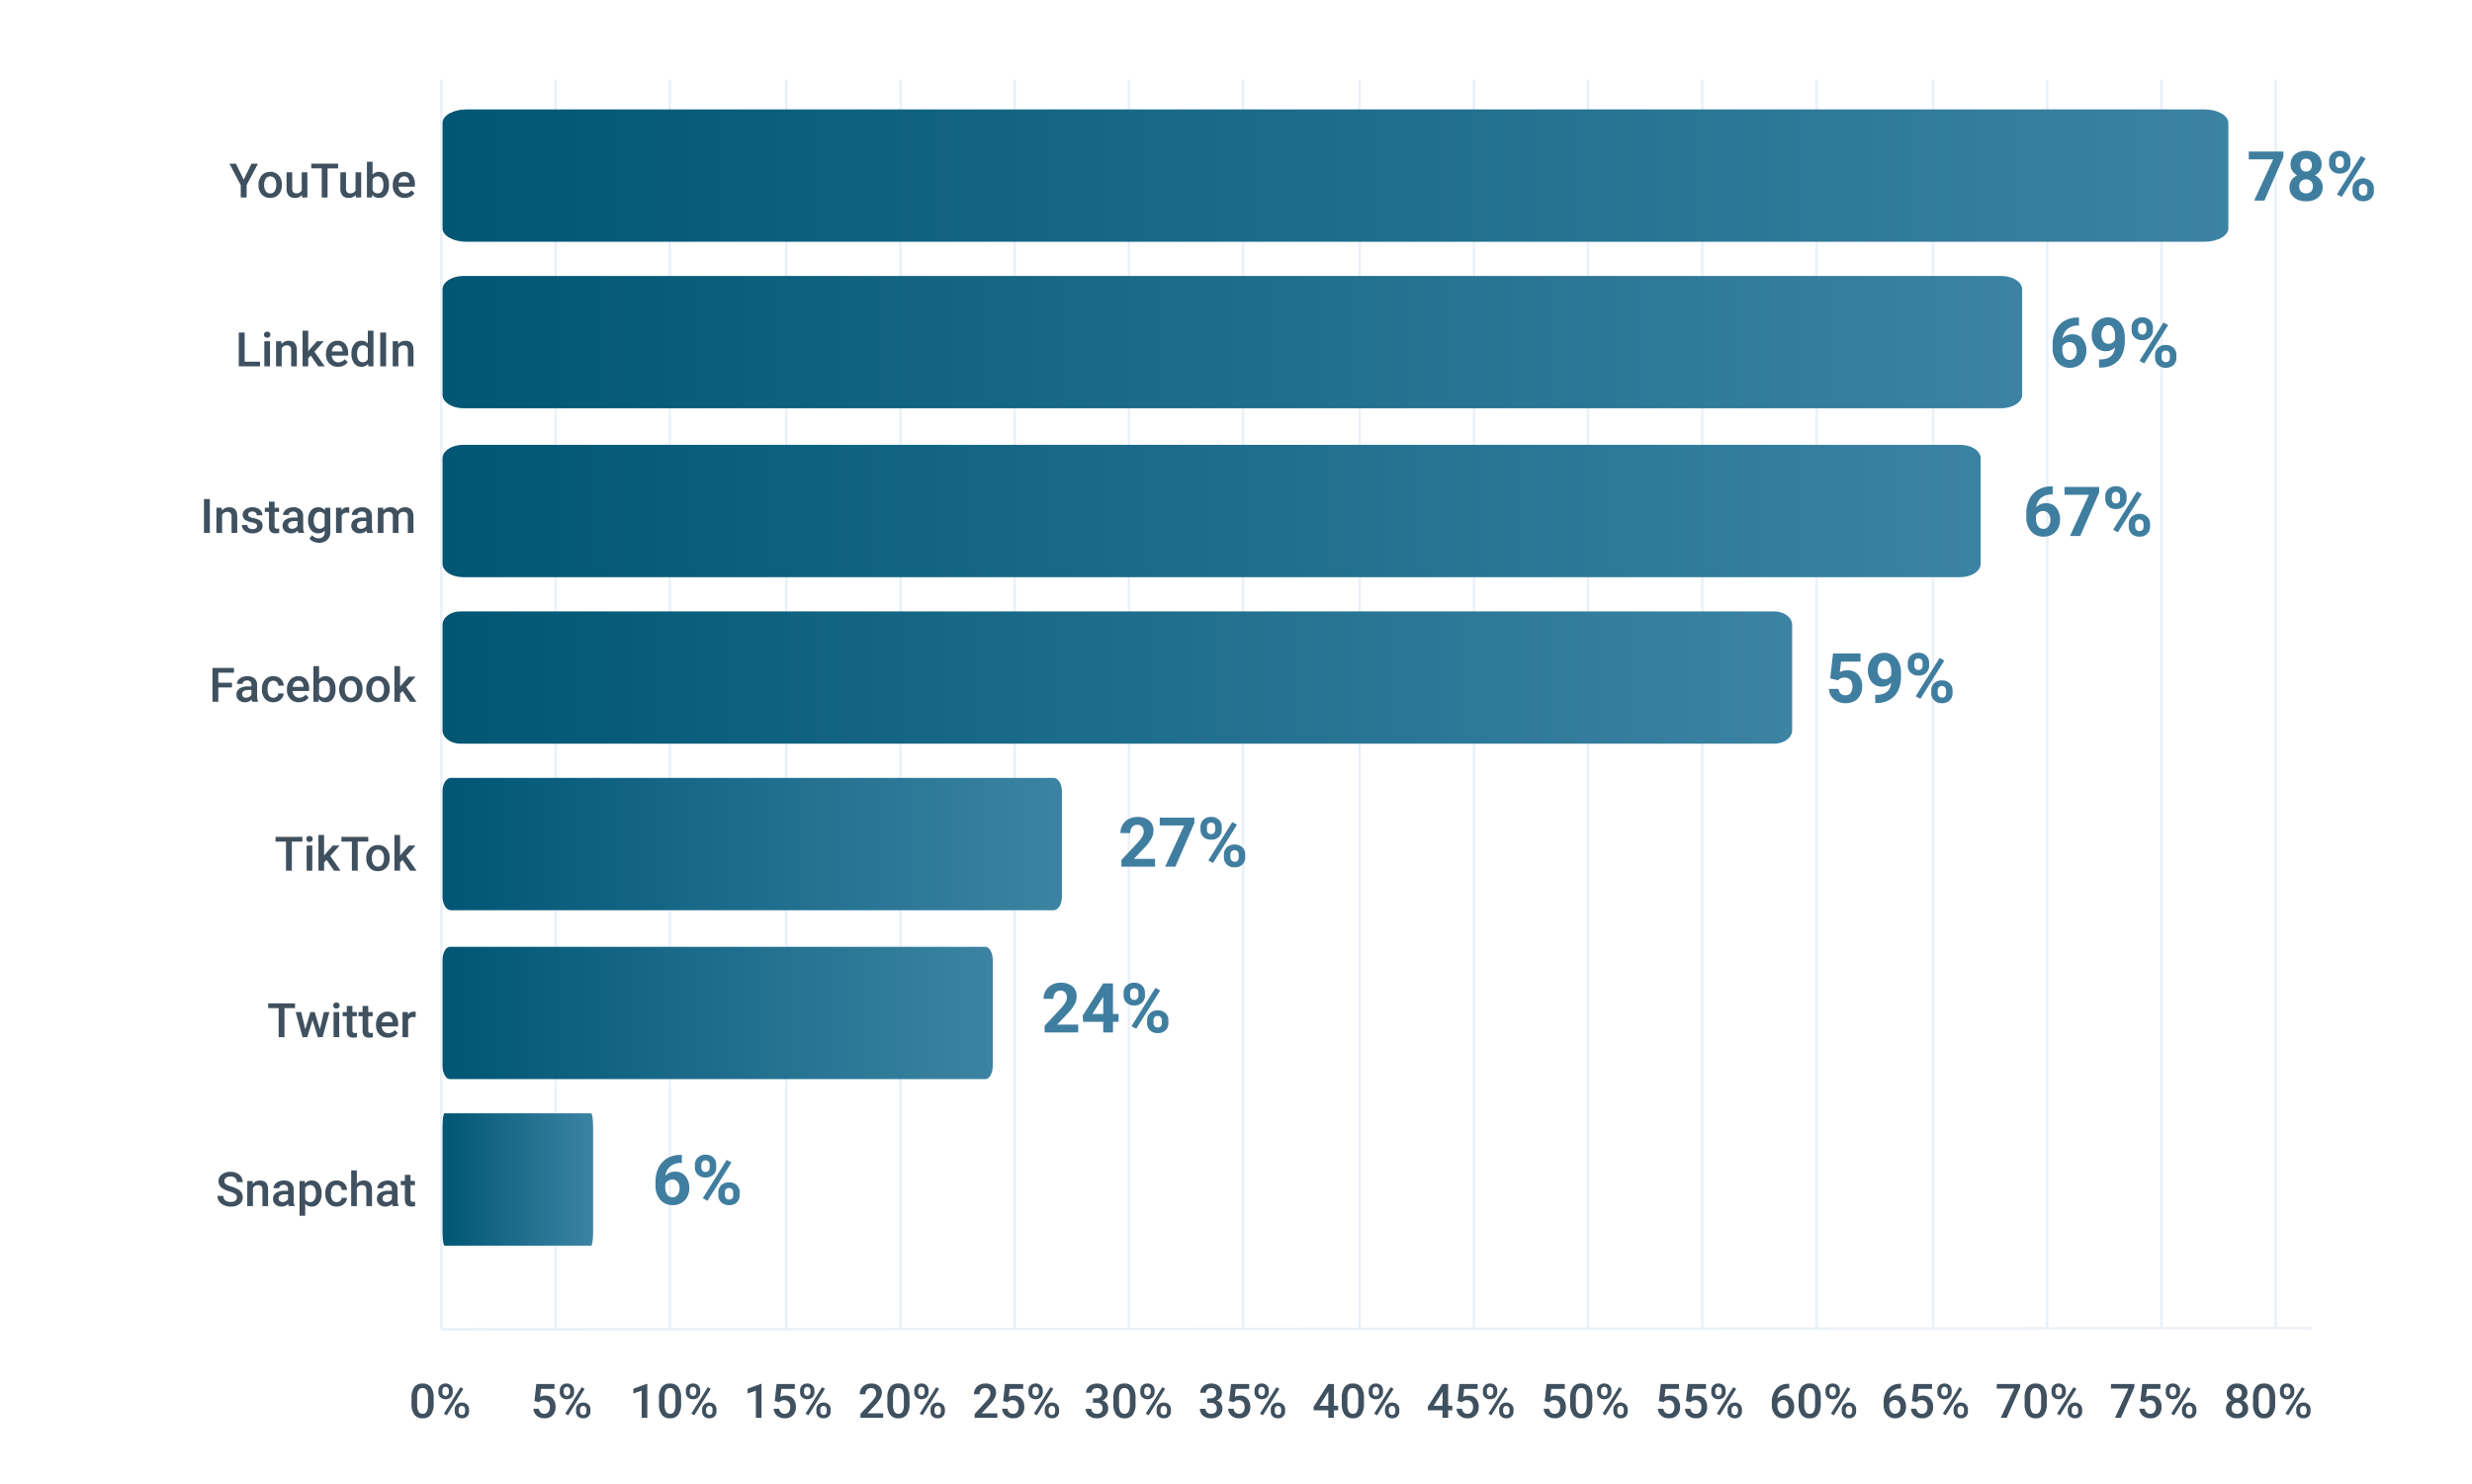 <?xml version="1.0" encoding="UTF-8"?>
<svg xmlns="http://www.w3.org/2000/svg" xmlns:xlink="http://www.w3.org/1999/xlink" width="1039" height="624" viewBox="0 0 1039 624">
  <rect x="0" y="0" width="1039" height="624" fill="#333333" stroke="none"/>
  <defs>
    <linearGradient id="linear-gradient" x1="0.5" x2="0.5" y2="1" gradientUnits="objectBoundingBox">
      <stop offset="0" stop-color="#3c83a3"></stop>
      <stop offset="1" stop-color="#005674"></stop>
    </linearGradient>
    <clipPath id="clip-Video-Marketing-Channels">
      <rect width="1039" height="624"></rect>
    </clipPath>
  </defs>
  <g id="Video-Marketing-Channels" clip-path="url(#clip-Video-Marketing-Channels)">
    <rect width="1039" height="624" fill="#fff"></rect>
    <g id="Gruppe_18154" data-name="Gruppe 18154">
      <line id="Linie_197" data-name="Linie 197" y1="524.812" transform="translate(185.5 33.5)" fill="none" stroke="#eaf0f7" stroke-width="1"></line>
      <line id="Linie_198" data-name="Linie 198" y1="524.812" transform="translate(233.5 33.5)" fill="none" stroke="#eaf0f7" stroke-width="1"></line>
      <line id="Linie_199" data-name="Linie 199" y1="524.812" transform="translate(956.5 33.5)" fill="none" stroke="#eaf0f7" stroke-width="1"></line>
      <line id="Linie_200" data-name="Linie 200" y1="524.812" transform="translate(281.5 33.5)" fill="none" stroke="#eaf0f7" stroke-width="1"></line>
      <line id="Linie_201" data-name="Linie 201" y1="524.812" transform="translate(330.5 33.5)" fill="none" stroke="#eaf0f7" stroke-width="1"></line>
      <line id="Linie_202" data-name="Linie 202" y1="524.812" transform="translate(378.5 33.5)" fill="none" stroke="#eaf0f7" stroke-width="1"></line>
      <line id="Linie_203" data-name="Linie 203" y1="524.812" transform="translate(426.5 33.5)" fill="none" stroke="#eaf0f7" stroke-width="1"></line>
      <line id="Linie_204" data-name="Linie 204" y1="524.812" transform="translate(474.5 33.5)" fill="none" stroke="#eaf0f7" stroke-width="1"></line>
      <line id="Linie_205" data-name="Linie 205" y1="524.812" transform="translate(522.5 33.5)" fill="none" stroke="#eaf0f7" stroke-width="1"></line>
      <line id="Linie_206" data-name="Linie 206" y1="524.812" transform="translate(571.5 33.5)" fill="none" stroke="#eaf0f7" stroke-width="1"></line>
      <line id="Linie_207" data-name="Linie 207" y1="524.812" transform="translate(619.5 33.5)" fill="none" stroke="#eaf0f7" stroke-width="1"></line>
      <line id="Linie_208" data-name="Linie 208" y1="524.812" transform="translate(667.5 33.5)" fill="none" stroke="#eaf0f7" stroke-width="1"></line>
      <line id="Linie_209" data-name="Linie 209" y1="524.812" transform="translate(715.5 33.5)" fill="none" stroke="#eaf0f7" stroke-width="1"></line>
      <line id="Linie_210" data-name="Linie 210" y1="524.812" transform="translate(763.5 33.5)" fill="none" stroke="#eaf0f7" stroke-width="1"></line>
      <line id="Linie_211" data-name="Linie 211" y1="524.812" transform="translate(812.5 33.5)" fill="none" stroke="#eaf0f7" stroke-width="1"></line>
      <line id="Linie_212" data-name="Linie 212" y1="524.812" transform="translate(860.5 33.5)" fill="none" stroke="#eaf0f7" stroke-width="1"></line>
      <line id="Linie_213" data-name="Linie 213" y1="524.812" transform="translate(908.5 33.5)" fill="none" stroke="#eaf0f7" stroke-width="1"></line>
    </g>
    <path id="Pfad_18939" data-name="Pfad 18939" d="M790.6,970.2H746.278c-3.118-.006-5.646-4.479-5.649-10V229.614c0-5.519,2.531-9.991,5.649-10H790.6c3.119.006,5.646,4.479,5.649,10V960.206c0,5.519-2.531,9.991-5.649,10Z" transform="translate(1156.204 -694.629) rotate(90)" fill="url(#linear-gradient)"></path>
    <path id="Pfad_18947" data-name="Pfad 18947" d="M-72.578-7.48l3.271-6.738h2.734l-4.766,8.984V0h-2.48V-5.234l-4.775-8.984h2.744Zm6.24,2.1a6.231,6.231,0,0,1,.615-2.8,4.493,4.493,0,0,1,1.729-1.914,4.87,4.87,0,0,1,2.559-.669,4.615,4.615,0,0,1,3.472,1.377,5.416,5.416,0,0,1,1.44,3.652l.01.557a6.286,6.286,0,0,1-.6,2.793,4.439,4.439,0,0,1-1.719,1.9A4.906,4.906,0,0,1-61.416.2,4.584,4.584,0,0,1-65-1.294a5.7,5.7,0,0,1-1.343-3.97Zm2.373.205a4.258,4.258,0,0,0,.674,2.554,2.191,2.191,0,0,0,1.875.923,2.167,2.167,0,0,0,1.87-.937,4.7,4.7,0,0,0,.669-2.744,4.2,4.2,0,0,0-.688-2.539,2.2,2.2,0,0,0-1.87-.937,2.178,2.178,0,0,0-1.846.923A4.614,4.614,0,0,0-63.965-5.176Zm15.859,4.141A3.68,3.68,0,0,1-51.074.2a3.28,3.28,0,0,1-2.6-1.006,4.279,4.279,0,0,1-.884-2.91v-6.846h2.373V-3.75q0,2.012,1.67,2.012a2.345,2.345,0,0,0,2.334-1.24v-7.588h2.373V0h-2.236Zm15.215-11.191h-4.434V0h-2.451V-12.227H-44.17v-1.992h11.279Zm7.4,11.191A3.68,3.68,0,0,1-28.457.2a3.28,3.28,0,0,1-2.6-1.006,4.279,4.279,0,0,1-.884-2.91v-6.846h2.373V-3.75q0,2.012,1.67,2.012a2.345,2.345,0,0,0,2.334-1.24v-7.588h2.373V0H-25.43ZM-11.5-5.176A6.347,6.347,0,0,1-12.6-1.26,3.579,3.579,0,0,1-15.625.2a3.447,3.447,0,0,1-2.891-1.338L-18.633,0h-2.148V-15h2.373v5.449a3.435,3.435,0,0,1,2.764-1.211,3.62,3.62,0,0,1,3.037,1.436,6.452,6.452,0,0,1,1.1,4.014Zm-2.373-.205a4.486,4.486,0,0,0-.605-2.578,2.016,2.016,0,0,0-1.758-.859,2.2,2.2,0,0,0-2.168,1.348v4.355a2.226,2.226,0,0,0,2.188,1.377,2,2,0,0,0,1.719-.83,4.347,4.347,0,0,0,.625-2.51ZM-4.863.2A4.91,4.91,0,0,1-8.521-1.226a5.154,5.154,0,0,1-1.4-3.784V-5.3a6.34,6.34,0,0,1,.61-2.827A4.645,4.645,0,0,1-7.6-10.068a4.531,4.531,0,0,1,2.461-.693A4.147,4.147,0,0,1-1.8-9.385a5.823,5.823,0,0,1,1.177,3.9v.957h-6.9a3.173,3.173,0,0,0,.874,2.07A2.624,2.624,0,0,0-4.727-1.7,3.213,3.213,0,0,0-2.07-3.018L-.791-1.8A4.272,4.272,0,0,1-2.485-.327,5.3,5.3,0,0,1-4.863.2Zm-.283-9.053a2,2,0,0,0-1.577.684,3.543,3.543,0,0,0-.767,1.9h4.521v-.176a2.884,2.884,0,0,0-.635-1.8A1.983,1.983,0,0,0-5.146-8.857Z" transform="translate(175 83)" fill="#3f505f"></path>
    <path id="Pfad_18948" data-name="Pfad 18948" d="M-72.168-1.973h6.455V0h-8.926V-14.219h2.471ZM-61.523,0H-63.9V-10.566h2.373Zm-2.52-13.311a1.259,1.259,0,0,1,.347-.908,1.309,1.309,0,0,1,.991-.361,1.326,1.326,0,0,1,1,.361,1.25,1.25,0,0,1,.352.908,1.221,1.221,0,0,1-.352.894,1.336,1.336,0,0,1-1,.356,1.32,1.32,0,0,1-.991-.356A1.23,1.23,0,0,1-64.043-13.311Zm7.3,2.744.068,1.221a3.8,3.8,0,0,1,3.076-1.416q3.3,0,3.359,3.779V0h-2.373V-6.846a2.176,2.176,0,0,0-.435-1.489,1.828,1.828,0,0,0-1.421-.483A2.287,2.287,0,0,0-56.6-7.52V0h-2.373V-10.566Zm12.354,6.035-1.055,1.084V0h-2.373V-15h2.373v8.652l.742-.928,2.92-3.291h2.852l-3.926,4.4L-38.506,0H-41.25ZM-32.92.2a4.91,4.91,0,0,1-3.657-1.421,5.154,5.154,0,0,1-1.4-3.784V-5.3a6.34,6.34,0,0,1,.61-2.827,4.646,4.646,0,0,1,1.714-1.938,4.531,4.531,0,0,1,2.461-.693,4.147,4.147,0,0,1,3.335,1.377,5.823,5.823,0,0,1,1.177,3.9v.957h-6.9a3.173,3.173,0,0,0,.874,2.07,2.624,2.624,0,0,0,1.929.762,3.213,3.213,0,0,0,2.656-1.318L-28.848-1.8a4.272,4.272,0,0,1-1.694,1.47A5.3,5.3,0,0,1-32.92.2ZM-33.2-8.857a2,2,0,0,0-1.577.684,3.543,3.543,0,0,0-.767,1.9h4.521v-.176a2.884,2.884,0,0,0-.635-1.8A1.983,1.983,0,0,0-33.2-8.857Zm5.918,3.5a6.282,6.282,0,0,1,1.133-3.921,3.63,3.63,0,0,1,3.037-1.479A3.449,3.449,0,0,1-20.4-9.59V-15h2.373V0h-2.148l-.117-1.094A3.5,3.5,0,0,1-23.135.2a3.609,3.609,0,0,1-3-1.494A6.512,6.512,0,0,1-27.285-5.361Zm2.373.205a4.4,4.4,0,0,0,.62,2.515,2.012,2.012,0,0,0,1.763.9,2.241,2.241,0,0,0,2.129-1.3V-7.549a2.207,2.207,0,0,0-2.109-1.27,2.027,2.027,0,0,0-1.777.913A4.9,4.9,0,0,0-24.912-5.156ZM-12.715,0h-2.461V-14.219h2.461Zm5.01-10.566.068,1.221a3.8,3.8,0,0,1,3.076-1.416q3.3,0,3.359,3.779V0H-3.574V-6.846a2.176,2.176,0,0,0-.435-1.489A1.828,1.828,0,0,0-5.43-8.818a2.287,2.287,0,0,0-2.139,1.3V0H-9.941V-10.566Z" transform="translate(175 154)" fill="#3f505f"></path>
    <path id="Pfad_18946" data-name="Pfad 18946" d="M-86.807,0h-2.461V-14.219h2.461Zm5.01-10.566.068,1.221a3.8,3.8,0,0,1,3.076-1.416q3.3,0,3.359,3.779V0h-2.373V-6.846A2.176,2.176,0,0,0-78.1-8.335a1.828,1.828,0,0,0-1.421-.483,2.287,2.287,0,0,0-2.139,1.3V0h-2.373V-10.566Zm14.844,7.7a1.076,1.076,0,0,0-.522-.967,5.557,5.557,0,0,0-1.733-.586,8.911,8.911,0,0,1-2.021-.645,2.7,2.7,0,0,1-1.777-2.49,2.813,2.813,0,0,1,1.152-2.285,4.556,4.556,0,0,1,2.93-.918,4.74,4.74,0,0,1,3.062.938A2.975,2.975,0,0,1-64.7-7.393H-67.07a1.462,1.462,0,0,0-.508-1.138,1.946,1.946,0,0,0-1.348-.454,2.1,2.1,0,0,0-1.274.361,1.139,1.139,0,0,0-.493.967.962.962,0,0,0,.459.85,6.312,6.312,0,0,0,1.855.61,8.783,8.783,0,0,1,2.192.732A3.1,3.1,0,0,1-65-4.443,2.6,2.6,0,0,1-64.619-3,2.753,2.753,0,0,1-65.8-.688,5.039,5.039,0,0,1-68.9.2a5.464,5.464,0,0,1-2.314-.469,3.809,3.809,0,0,1-1.582-1.289,3.051,3.051,0,0,1-.566-1.768h2.3a1.672,1.672,0,0,0,.635,1.294,2.467,2.467,0,0,0,1.553.454,2.4,2.4,0,0,0,1.426-.356A1.1,1.1,0,0,0-66.953-2.871Zm7.373-10.264v2.568h1.865v1.758H-59.58v5.9a1.3,1.3,0,0,0,.239.874,1.109,1.109,0,0,0,.854.269,3.656,3.656,0,0,0,.83-.1V-.029A5.845,5.845,0,0,1-59.219.2q-2.734,0-2.734-3.018V-8.809h-1.738v-1.758h1.738v-2.568ZM-49.59,0a3.662,3.662,0,0,1-.273-.986A3.694,3.694,0,0,1-52.637.2a3.728,3.728,0,0,1-2.6-.908A2.906,2.906,0,0,1-56.24-2.959a3,3,0,0,1,1.255-2.593,6.081,6.081,0,0,1,3.589-.9h1.455v-.693A1.851,1.851,0,0,0-50.4-8.462a1.819,1.819,0,0,0-1.4-.493,2.09,2.09,0,0,0-1.328.405,1.254,1.254,0,0,0-.518,1.03h-2.373a2.634,2.634,0,0,1,.576-1.626,3.838,3.838,0,0,1,1.567-1.187,5.506,5.506,0,0,1,2.212-.43,4.434,4.434,0,0,1,2.959.933,3.326,3.326,0,0,1,1.133,2.622v4.766a5.4,5.4,0,0,0,.4,2.275V0ZM-52.2-1.709a2.7,2.7,0,0,0,1.323-.342,2.284,2.284,0,0,0,.933-.918V-4.961h-1.279A3.5,3.5,0,0,0-53.2-4.5a1.487,1.487,0,0,0-.664,1.3,1.387,1.387,0,0,0,.454,1.089A1.758,1.758,0,0,0-52.2-1.709Zm6.7-3.652a6.18,6.18,0,0,1,1.157-3.931,3.714,3.714,0,0,1,3.071-1.47A3.48,3.48,0,0,1-38.428-9.5l.107-1.064h2.139V-.322a4.258,4.258,0,0,1-1.294,3.281,4.928,4.928,0,0,1-3.491,1.2,5.627,5.627,0,0,1-2.271-.483,4.034,4.034,0,0,1-1.685-1.265L-43.8.986a3.392,3.392,0,0,0,2.7,1.3,2.621,2.621,0,0,0,1.865-.64,2.451,2.451,0,0,0,.684-1.88V-.947A3.494,3.494,0,0,1-41.289.2a3.705,3.705,0,0,1-3.032-1.475A6.38,6.38,0,0,1-45.5-5.361Zm2.363.205a4.254,4.254,0,0,0,.649,2.5,2.088,2.088,0,0,0,1.8.913,2.284,2.284,0,0,0,2.129-1.23V-7.617a2.251,2.251,0,0,0-2.109-1.2,2.1,2.1,0,0,0-1.821.928A4.763,4.763,0,0,0-43.135-5.156ZM-28.213-8.4a5.872,5.872,0,0,0-.967-.078,2.177,2.177,0,0,0-2.2,1.25V0H-33.75V-10.566h2.266l.059,1.182a2.674,2.674,0,0,1,2.383-1.377,2.222,2.222,0,0,1,.84.137Zm7.52,8.4a3.662,3.662,0,0,1-.273-.986A3.694,3.694,0,0,1-23.74.2a3.728,3.728,0,0,1-2.6-.908,2.906,2.906,0,0,1-1.006-2.246,3,3,0,0,1,1.255-2.593,6.081,6.081,0,0,1,3.589-.9h1.455v-.693A1.851,1.851,0,0,0-21.5-8.462a1.819,1.819,0,0,0-1.4-.493,2.09,2.09,0,0,0-1.328.405,1.254,1.254,0,0,0-.518,1.03h-2.373a2.634,2.634,0,0,1,.576-1.626,3.839,3.839,0,0,1,1.567-1.187,5.506,5.506,0,0,1,2.212-.43,4.434,4.434,0,0,1,2.959.933,3.326,3.326,0,0,1,1.133,2.622v4.766a5.4,5.4,0,0,0,.4,2.275V0ZM-23.3-1.709a2.7,2.7,0,0,0,1.323-.342,2.284,2.284,0,0,0,.933-.918V-4.961h-1.279a3.5,3.5,0,0,0-1.982.459,1.487,1.487,0,0,0-.664,1.3,1.387,1.387,0,0,0,.454,1.089A1.758,1.758,0,0,0-23.3-1.709Zm9.346-8.857.068,1.1a3.8,3.8,0,0,1,3.047-1.3,2.921,2.921,0,0,1,2.9,1.621A3.748,3.748,0,0,1-4.7-10.762a3.294,3.294,0,0,1,2.6.967,4.257,4.257,0,0,1,.874,2.852V0H-3.594V-6.875A2.1,2.1,0,0,0-4.033-8.35a1.924,1.924,0,0,0-1.455-.469,1.976,1.976,0,0,0-1.323.435,2.292,2.292,0,0,0-.718,1.138L-7.52,0H-9.893V-6.953a1.693,1.693,0,0,0-1.9-1.865,2.089,2.089,0,0,0-2.021,1.162V0h-2.373V-10.566Z" transform="translate(175 224)" fill="#3f505f"></path>
    <path id="Pfad_18949" data-name="Pfad 18949" d="M-77.51-6.025h-5.723V0H-85.7V-14.219h9.033v1.992h-6.562V-8h5.723ZM-68.965,0a3.662,3.662,0,0,1-.273-.986A3.694,3.694,0,0,1-72.012.2a3.728,3.728,0,0,1-2.6-.908,2.906,2.906,0,0,1-1.006-2.246A3,3,0,0,1-74.36-5.552a6.081,6.081,0,0,1,3.589-.9h1.455v-.693a1.851,1.851,0,0,0-.459-1.313,1.819,1.819,0,0,0-1.4-.493A2.09,2.09,0,0,0-72.5-8.55a1.254,1.254,0,0,0-.518,1.03h-2.373a2.634,2.634,0,0,1,.576-1.626,3.839,3.839,0,0,1,1.567-1.187,5.506,5.506,0,0,1,2.212-.43,4.434,4.434,0,0,1,2.959.933,3.326,3.326,0,0,1,1.133,2.622v4.766a5.4,5.4,0,0,0,.4,2.275V0Zm-2.607-1.709a2.7,2.7,0,0,0,1.323-.342,2.284,2.284,0,0,0,.933-.918V-4.961H-70.6a3.5,3.5,0,0,0-1.982.459,1.487,1.487,0,0,0-.664,1.3,1.387,1.387,0,0,0,.454,1.089A1.758,1.758,0,0,0-71.572-1.709Zm11.455.01a2.146,2.146,0,0,0,1.475-.518A1.768,1.768,0,0,0-58.018-3.5h2.236A3.486,3.486,0,0,1-56.4-1.655,4.035,4.035,0,0,1-57.959-.3a4.656,4.656,0,0,1-2.129.5A4.505,4.505,0,0,1-63.6-1.24a5.694,5.694,0,0,1-1.3-3.965v-.244a5.6,5.6,0,0,1,1.289-3.862,4.464,4.464,0,0,1,3.516-1.45,4.341,4.341,0,0,1,3.071,1.1,3.935,3.935,0,0,1,1.245,2.886h-2.236a2.173,2.173,0,0,0-.62-1.494,2,2,0,0,0-1.479-.586,2.088,2.088,0,0,0-1.777.835,4.261,4.261,0,0,0-.635,2.534v.381a4.331,4.331,0,0,0,.62,2.563A2.086,2.086,0,0,0-60.117-1.7ZM-49.336.2a4.91,4.91,0,0,1-3.657-1.421,5.154,5.154,0,0,1-1.4-3.784V-5.3a6.34,6.34,0,0,1,.61-2.827,4.646,4.646,0,0,1,1.714-1.938,4.531,4.531,0,0,1,2.461-.693,4.147,4.147,0,0,1,3.335,1.377,5.823,5.823,0,0,1,1.177,3.9v.957H-52a3.173,3.173,0,0,0,.874,2.07A2.624,2.624,0,0,0-49.2-1.7a3.213,3.213,0,0,0,2.656-1.318L-45.264-1.8a4.272,4.272,0,0,1-1.694,1.47A5.3,5.3,0,0,1-49.336.2Zm-.283-9.053a2,2,0,0,0-1.577.684,3.543,3.543,0,0,0-.767,1.9h4.521v-.176a2.884,2.884,0,0,0-.635-1.8A1.983,1.983,0,0,0-49.619-8.857Zm15.635,3.682a6.347,6.347,0,0,1-1.1,3.916A3.579,3.579,0,0,1-38.105.2,3.447,3.447,0,0,1-41-1.143L-41.113,0h-2.148V-15h2.373v5.449a3.435,3.435,0,0,1,2.764-1.211,3.62,3.62,0,0,1,3.037,1.436,6.452,6.452,0,0,1,1.1,4.014Zm-2.373-.205a4.486,4.486,0,0,0-.605-2.578,2.016,2.016,0,0,0-1.758-.859,2.2,2.2,0,0,0-2.168,1.348v4.355A2.226,2.226,0,0,0-38.7-1.738a2,2,0,0,0,1.719-.83,4.347,4.347,0,0,0,.625-2.51Zm3.916,0a6.231,6.231,0,0,1,.615-2.8A4.493,4.493,0,0,1-30.1-10.093a4.87,4.87,0,0,1,2.559-.669,4.615,4.615,0,0,1,3.472,1.377,5.416,5.416,0,0,1,1.44,3.652l.01.557a6.286,6.286,0,0,1-.6,2.793,4.439,4.439,0,0,1-1.719,1.9A4.906,4.906,0,0,1-27.52.2,4.584,4.584,0,0,1-31.1-1.294a5.7,5.7,0,0,1-1.343-3.97Zm2.373.205a4.258,4.258,0,0,0,.674,2.554A2.191,2.191,0,0,0-27.52-1.7a2.167,2.167,0,0,0,1.87-.937,4.7,4.7,0,0,0,.669-2.744,4.2,4.2,0,0,0-.688-2.539,2.2,2.2,0,0,0-1.87-.937,2.178,2.178,0,0,0-1.846.923A4.614,4.614,0,0,0-30.068-5.176Zm9.014-.205a6.231,6.231,0,0,1,.615-2.8,4.493,4.493,0,0,1,1.729-1.914,4.87,4.87,0,0,1,2.559-.669,4.615,4.615,0,0,1,3.472,1.377,5.416,5.416,0,0,1,1.44,3.652l.01.557a6.286,6.286,0,0,1-.6,2.793,4.439,4.439,0,0,1-1.719,1.9A4.906,4.906,0,0,1-16.133.2a4.584,4.584,0,0,1-3.579-1.489,5.7,5.7,0,0,1-1.343-3.97Zm2.373.205a4.258,4.258,0,0,0,.674,2.554,2.191,2.191,0,0,0,1.875.923,2.167,2.167,0,0,0,1.87-.937,4.7,4.7,0,0,0,.669-2.744,4.2,4.2,0,0,0-.688-2.539,2.2,2.2,0,0,0-1.87-.937A2.178,2.178,0,0,0-18-7.935,4.614,4.614,0,0,0-18.682-5.176Zm12.891.645L-6.846-3.447V0H-9.219V-15h2.373v8.652l.742-.928,2.92-3.291H-.332l-3.926,4.4L.088,0H-2.656Z" transform="translate(175 295)" fill="#3f505f"></path>
    <path id="Pfad_18950" data-name="Pfad 18950" d="M-47.9-12.227h-4.434V0h-2.451V-12.227H-59.18v-1.992H-47.9ZM-43.74,0h-2.373V-10.566h2.373Zm-2.52-13.311a1.259,1.259,0,0,1,.347-.908,1.309,1.309,0,0,1,.991-.361,1.326,1.326,0,0,1,1,.361,1.25,1.25,0,0,1,.352.908,1.221,1.221,0,0,1-.352.894,1.336,1.336,0,0,1-1,.356,1.32,1.32,0,0,1-.991-.356A1.23,1.23,0,0,1-46.26-13.311Zm8.535,8.779-1.055,1.084V0h-2.373V-15h2.373v8.652l.742-.928,2.92-3.291h2.852l-3.926,4.4L-31.846,0H-34.59Zm17.51-7.7h-4.434V0H-27.1V-12.227h-4.395v-1.992h11.279Zm-.84,6.846a6.231,6.231,0,0,1,.615-2.8,4.493,4.493,0,0,1,1.729-1.914,4.87,4.87,0,0,1,2.559-.669,4.615,4.615,0,0,1,3.472,1.377,5.416,5.416,0,0,1,1.44,3.652l.01.557a6.286,6.286,0,0,1-.6,2.793,4.439,4.439,0,0,1-1.719,1.9A4.906,4.906,0,0,1-16.133.2a4.584,4.584,0,0,1-3.579-1.489,5.7,5.7,0,0,1-1.343-3.97Zm2.373.205a4.258,4.258,0,0,0,.674,2.554,2.191,2.191,0,0,0,1.875.923,2.167,2.167,0,0,0,1.87-.937,4.7,4.7,0,0,0,.669-2.744,4.2,4.2,0,0,0-.688-2.539,2.2,2.2,0,0,0-1.87-.937A2.178,2.178,0,0,0-18-7.935,4.614,4.614,0,0,0-18.682-5.176Zm12.891.645L-6.846-3.447V0H-9.219V-15h2.373v8.652l.742-.928,2.92-3.291H-.332l-3.926,4.4L.088,0H-2.656Z" transform="translate(175 366)" fill="#3f505f"></path>
    <path id="Pfad_18951" data-name="Pfad 18951" d="M-51-12.227H-55.43V0h-2.451V-12.227h-4.395v-1.992H-51Zm10.459,8.955,1.68-7.295h2.314L-39.424,0h-1.953l-2.266-7.256L-45.869,0h-1.953l-2.891-10.566H-48.4l1.709,7.217,2.168-7.217h1.787ZM-32.432,0H-34.8V-10.566h2.373Zm-2.52-13.311a1.259,1.259,0,0,1,.347-.908,1.309,1.309,0,0,1,.991-.361,1.326,1.326,0,0,1,1,.361,1.25,1.25,0,0,1,.352.908,1.221,1.221,0,0,1-.352.894,1.336,1.336,0,0,1-1,.356,1.32,1.32,0,0,1-.991-.356A1.23,1.23,0,0,1-34.951-13.311Zm8.076.176v2.568h1.865v1.758h-1.865v5.9a1.3,1.3,0,0,0,.239.874,1.109,1.109,0,0,0,.854.269,3.656,3.656,0,0,0,.83-.1V-.029A5.845,5.845,0,0,1-26.514.2q-2.734,0-2.734-3.018V-8.809h-1.738v-1.758h1.738v-2.568Zm6.65,0v2.568h1.865v1.758h-1.865v5.9a1.3,1.3,0,0,0,.239.874,1.109,1.109,0,0,0,.854.269,3.656,3.656,0,0,0,.83-.1V-.029A5.845,5.845,0,0,1-19.863.2Q-22.6.2-22.6-2.822V-8.809h-1.738v-1.758H-22.6v-2.568ZM-11.895.2a4.91,4.91,0,0,1-3.657-1.421,5.154,5.154,0,0,1-1.4-3.784V-5.3a6.34,6.34,0,0,1,.61-2.827,4.645,4.645,0,0,1,1.714-1.938,4.531,4.531,0,0,1,2.461-.693A4.147,4.147,0,0,1-8.833-9.385a5.823,5.823,0,0,1,1.177,3.9v.957h-6.9a3.173,3.173,0,0,0,.874,2.07,2.624,2.624,0,0,0,1.929.762A3.213,3.213,0,0,0-9.1-3.018L-7.822-1.8A4.272,4.272,0,0,1-9.517-.327,5.3,5.3,0,0,1-11.895.2Zm-.283-9.053a2,2,0,0,0-1.577.684,3.543,3.543,0,0,0-.767,1.9H-10v-.176a2.884,2.884,0,0,0-.635-1.8A1.983,1.983,0,0,0-12.178-8.857ZM-.283-8.4a5.872,5.872,0,0,0-.967-.078,2.177,2.177,0,0,0-2.2,1.25V0H-5.82V-10.566h2.266L-3.5-9.385a2.674,2.674,0,0,1,2.383-1.377,2.222,2.222,0,0,1,.84.137Z" transform="translate(175 436)" fill="#3f505f"></path>
    <path id="Pfad_18952" data-name="Pfad 18952" d="M-75.439-3.662A1.717,1.717,0,0,0-76.1-5.107a7.931,7.931,0,0,0-2.378-1.025,11.483,11.483,0,0,1-2.734-1.152,3.649,3.649,0,0,1-1.943-3.184,3.465,3.465,0,0,1,1.4-2.832,5.672,5.672,0,0,1,3.638-1.113,6.145,6.145,0,0,1,2.646.547,4.344,4.344,0,0,1,1.826,1.558,4,4,0,0,1,.664,2.241h-2.461a2.228,2.228,0,0,0-.7-1.743,2.882,2.882,0,0,0-2-.63,3.01,3.01,0,0,0-1.88.518,1.723,1.723,0,0,0-.669,1.445,1.559,1.559,0,0,0,.723,1.3,8.325,8.325,0,0,0,2.383,1.016,10.96,10.96,0,0,1,2.666,1.123,4.241,4.241,0,0,1,1.475,1.445,3.764,3.764,0,0,1,.469,1.909A3.384,3.384,0,0,1-74.331-.854,5.909,5.909,0,0,1-78.027.2a6.946,6.946,0,0,1-2.837-.571,4.766,4.766,0,0,1-2.012-1.577A3.93,3.93,0,0,1-83.594-4.3h2.471a2.3,2.3,0,0,0,.8,1.875,3.507,3.507,0,0,0,2.295.664,3.047,3.047,0,0,0,1.938-.522A1.686,1.686,0,0,0-75.439-3.662Zm6.611-6.9.068,1.221a3.8,3.8,0,0,1,3.076-1.416q3.3,0,3.359,3.779V0H-64.7V-6.846a2.176,2.176,0,0,0-.435-1.489,1.828,1.828,0,0,0-1.421-.483,2.287,2.287,0,0,0-2.139,1.3V0h-2.373V-10.566ZM-53.594,0a3.662,3.662,0,0,1-.273-.986A3.694,3.694,0,0,1-56.641.2a3.728,3.728,0,0,1-2.6-.908,2.906,2.906,0,0,1-1.006-2.246,3,3,0,0,1,1.255-2.593,6.081,6.081,0,0,1,3.589-.9h1.455v-.693A1.851,1.851,0,0,0-54.4-8.462a1.819,1.819,0,0,0-1.4-.493,2.09,2.09,0,0,0-1.328.405,1.254,1.254,0,0,0-.518,1.03H-60.02a2.634,2.634,0,0,1,.576-1.626,3.838,3.838,0,0,1,1.567-1.187,5.506,5.506,0,0,1,2.212-.43,4.434,4.434,0,0,1,2.959.933,3.326,3.326,0,0,1,1.133,2.622v4.766a5.4,5.4,0,0,0,.4,2.275V0ZM-56.2-1.709a2.7,2.7,0,0,0,1.323-.342,2.284,2.284,0,0,0,.933-.918V-4.961h-1.279a3.5,3.5,0,0,0-1.982.459,1.487,1.487,0,0,0-.664,1.3,1.387,1.387,0,0,0,.454,1.089A1.758,1.758,0,0,0-56.2-1.709Zm16.367-3.467a6.291,6.291,0,0,1-1.113,3.911A3.565,3.565,0,0,1-43.936.2,3.589,3.589,0,0,1-46.719-.947v5.01h-2.373V-10.566H-46.9l.1,1.074a3.485,3.485,0,0,1,2.842-1.27,3.6,3.6,0,0,1,3.032,1.44,6.459,6.459,0,0,1,1.1,4ZM-42.2-5.381a4.407,4.407,0,0,0-.63-2.51,2.048,2.048,0,0,0-1.8-.928,2.184,2.184,0,0,0-2.09,1.2V-2.93A2.2,2.2,0,0,0-44.609-1.7a2.045,2.045,0,0,0,1.772-.913A4.851,4.851,0,0,0-42.2-5.381ZM-33.486-1.7a2.146,2.146,0,0,0,1.475-.518A1.768,1.768,0,0,0-31.387-3.5h2.236a3.486,3.486,0,0,1-.615,1.841A4.035,4.035,0,0,1-31.328-.3a4.656,4.656,0,0,1-2.129.5A4.505,4.505,0,0,1-36.973-1.24a5.694,5.694,0,0,1-1.3-3.965v-.244a5.6,5.6,0,0,1,1.289-3.862,4.464,4.464,0,0,1,3.516-1.45,4.341,4.341,0,0,1,3.071,1.1A3.935,3.935,0,0,1-29.15-6.777h-2.236a2.173,2.173,0,0,0-.62-1.494,2,2,0,0,0-1.479-.586,2.088,2.088,0,0,0-1.777.835A4.261,4.261,0,0,0-35.9-5.488v.381a4.331,4.331,0,0,0,.62,2.563A2.086,2.086,0,0,0-33.486-1.7Zm8.467-7.715a3.714,3.714,0,0,1,2.939-1.348q3.379,0,3.428,3.857V0h-2.373V-6.816A2.086,2.086,0,0,0-21.5-8.364a1.936,1.936,0,0,0-1.392-.454,2.286,2.286,0,0,0-2.129,1.27V0h-2.373V-15h2.373ZM-9.941,0a3.662,3.662,0,0,1-.273-.986A3.694,3.694,0,0,1-12.988.2a3.728,3.728,0,0,1-2.6-.908,2.906,2.906,0,0,1-1.006-2.246,3,3,0,0,1,1.255-2.593,6.081,6.081,0,0,1,3.589-.9h1.455v-.693a1.851,1.851,0,0,0-.459-1.313,1.819,1.819,0,0,0-1.4-.493,2.09,2.09,0,0,0-1.328.405,1.254,1.254,0,0,0-.518,1.03h-2.373a2.634,2.634,0,0,1,.576-1.626,3.839,3.839,0,0,1,1.567-1.187,5.506,5.506,0,0,1,2.212-.43,4.434,4.434,0,0,1,2.959.933A3.326,3.326,0,0,1-7.92-7.207v4.766a5.4,5.4,0,0,0,.4,2.275V0Zm-2.607-1.709a2.7,2.7,0,0,0,1.323-.342,2.284,2.284,0,0,0,.933-.918V-4.961h-1.279a3.5,3.5,0,0,0-1.982.459,1.487,1.487,0,0,0-.664,1.3,1.387,1.387,0,0,0,.454,1.089A1.758,1.758,0,0,0-12.549-1.709ZM-2.461-13.135v2.568H-.6v1.758H-2.461v5.9a1.3,1.3,0,0,0,.239.874,1.109,1.109,0,0,0,.854.269,3.656,3.656,0,0,0,.83-.1V-.029A5.845,5.845,0,0,1-2.1.2Q-4.834.2-4.834-2.822V-8.809H-6.572v-1.758h1.738v-2.568Z" transform="translate(175 507)" fill="#3f505f"></path>
    <path id="Pfad_18940" data-name="Pfad 18940" d="M790.6,883.546H746.278c-3.118-.006-5.646-3.962-5.649-8.843V228.459c0-4.882,2.531-8.838,5.649-8.843H790.6c3.119.006,5.646,3.962,5.649,8.843V874.7c0,4.882-2.531,8.838-5.649,8.843Z" transform="translate(1069.546 -624.629) rotate(90)" fill="url(#linear-gradient)"></path>
    <path id="Pfad_18941" data-name="Pfad 18941" d="M790.6,866.113H746.278c-3.118-.005-5.646-3.858-5.649-8.611V228.227c0-4.753,2.531-8.606,5.649-8.611H790.6c3.119.005,5.646,3.858,5.649,8.611V857.5c0,4.754-2.531,8.606-5.649,8.611Z" transform="translate(1052.113 -553.629) rotate(90)" fill="url(#linear-gradient)"></path>
    <path id="Pfad_18942" data-name="Pfad 18942" d="M790.6,786.872H746.278c-3.118,0-5.646-3.385-5.649-7.556V227.172c0-4.171,2.531-7.551,5.649-7.556H790.6c3.119,0,5.646,3.385,5.649,7.556V779.316c0,4.171-2.531,7.551-5.649,7.556Z" transform="translate(972.872 -483.629) rotate(90)" fill="url(#linear-gradient)"></path>
    <path id="Pfad_18943" data-name="Pfad 18943" d="M790.6,479.948H746.278c-3.118,0-5.646-1.553-5.649-3.468v-253.4c0-1.914,2.531-3.465,5.649-3.467H790.6c3.119,0,5.646,1.553,5.649,3.468v253.4c0,1.914-2.531,3.465-5.649,3.468Z" transform="translate(665.948 -413.629) rotate(90)" fill="url(#linear-gradient)"></path>
    <path id="Pfad_18944" data-name="Pfad 18944" d="M790.6,450.892H746.278c-3.118,0-5.646-1.38-5.649-3.081V222.7c0-1.7,2.531-3.079,5.649-3.081H790.6c3.119,0,5.646,1.38,5.649,3.081V447.812c0,1.7-2.531,3.079-5.649,3.081Z" transform="translate(636.892 -342.629) rotate(90)" fill="url(#linear-gradient)"></path>
    <path id="Pfad_18945" data-name="Pfad 18945" d="M790.6,282.9H746.278c-3.118,0-5.646-.378-5.649-.843v-61.6c0-.465,2.531-.842,5.649-.843H790.6c3.119,0,5.646.378,5.649.843v61.6c0,.465-2.531.842-5.649.843Z" transform="translate(468.902 -272.629) rotate(90)" fill="url(#linear-gradient)"></path>
    <path id="Pfad_18973" data-name="Pfad 18973" d="M-39.266-18.333-47.238,0h-4.319l7.986-17.318H-53.823v-3.3h14.557Zm16.058,3.2a4.8,4.8,0,0,1-.75,2.662,5.4,5.4,0,0,1-2.067,1.855,5.979,5.979,0,0,1,2.379,1.99A5.1,5.1,0,0,1-22.77-5.65a5.4,5.4,0,0,1-1.869,4.34A7.582,7.582,0,0,1-29.722.283a7.616,7.616,0,0,1-5.1-1.6A5.391,5.391,0,0,1-36.7-5.65a5.136,5.136,0,0,1,.878-2.988A5.871,5.871,0,0,1-33.46-10.62a5.346,5.346,0,0,1-2.06-1.855,4.829,4.829,0,0,1-.743-2.662,5.344,5.344,0,0,1,1.756-4.2A6.913,6.913,0,0,1-29.736-20.9a6.959,6.959,0,0,1,4.765,1.551A5.323,5.323,0,0,1-23.208-15.137Zm-3.667,9.19A2.969,2.969,0,0,0-27.655-8.1a2.777,2.777,0,0,0-2.1-.807,2.772,2.772,0,0,0-2.082.8,2.963,2.963,0,0,0-.779,2.159,2.961,2.961,0,0,0,.765,2.124,2.785,2.785,0,0,0,2.124.807,2.779,2.779,0,0,0,2.089-.779A2.956,2.956,0,0,0-26.876-5.947Zm-.425-8.992a2.832,2.832,0,0,0-.637-1.933,2.261,2.261,0,0,0-1.8-.729,2.277,2.277,0,0,0-1.784.708,2.816,2.816,0,0,0-.637,1.954,2.959,2.959,0,0,0,.637,1.982,2.23,2.23,0,0,0,1.8.75,2.209,2.209,0,0,0,1.791-.75A2.981,2.981,0,0,0-27.3-14.939Zm7.236-1.713a4.076,4.076,0,0,1,1.232-3.08A4.468,4.468,0,0,1-15.6-20.915a4.538,4.538,0,0,1,3.257,1.168,4.154,4.154,0,0,1,1.232,3.165v1.02a4.025,4.025,0,0,1-1.232,3.073,4.515,4.515,0,0,1-3.229,1.161,4.544,4.544,0,0,1-3.25-1.168,4.124,4.124,0,0,1-1.239-3.151Zm2.719,1.09a1.908,1.908,0,0,0,.489,1.366,1.682,1.682,0,0,0,1.281.517,1.6,1.6,0,0,0,1.26-.524,2.028,2.028,0,0,0,.467-1.4v-1.048a1.986,1.986,0,0,0-.467-1.374A1.638,1.638,0,0,0-15.6-18.55a1.642,1.642,0,0,0-1.26.517,2.027,2.027,0,0,0-.481,1.437Zm7.137,10.507a4.024,4.024,0,0,1,1.246-3.08A4.53,4.53,0,0,1-5.735-9.3a4.577,4.577,0,0,1,3.25,1.154A4.131,4.131,0,0,1-1.246-4.97v1.02A4.054,4.054,0,0,1-2.464-.885,4.488,4.488,0,0,1-5.707.283,4.542,4.542,0,0,1-8.978-.892a4.106,4.106,0,0,1-1.232-3.115Zm2.719,1.1a1.893,1.893,0,0,0,.51,1.331,1.662,1.662,0,0,0,1.274.552q1.728,0,1.728-1.912V-5.055A1.924,1.924,0,0,0-4.46-6.422a1.659,1.659,0,0,0-1.274-.517,1.659,1.659,0,0,0-1.274.517,1.985,1.985,0,0,0-.481,1.409Zm-7.278,2.407-2-1.076L-6.7-18.734l2,1.076Z" transform="translate(999 84.312)" fill="#407ea0"></path>
    <path id="Pfad_18972" data-name="Pfad 18972" d="M-42.183-20.83v3.37h-.4a6.952,6.952,0,0,0-4.468,1.444,5.868,5.868,0,0,0-2.032,3.894,5.574,5.574,0,0,1,4.149-1.671,5.251,5.251,0,0,1,4.276,1.926A7.72,7.72,0,0,1-39.068-6.8a7.594,7.594,0,0,1-.871,3.639A6.246,6.246,0,0,1-42.4-.623a7.158,7.158,0,0,1-3.6.906,6.685,6.685,0,0,1-5.26-2.266,8.794,8.794,0,0,1-2-6.046V-9.5A13.235,13.235,0,0,1-52-15.427a9.293,9.293,0,0,1,3.639-3.979,10.664,10.664,0,0,1,5.5-1.423Zm-3.993,10.337a3.27,3.27,0,0,0-1.8.516,3.108,3.108,0,0,0-1.189,1.364v1.244a5.51,5.51,0,0,0,.807,3.2,2.608,2.608,0,0,0,2.266,1.152A2.58,2.58,0,0,0-43.96-4.055a4.237,4.237,0,0,0,.814-2.692,4.229,4.229,0,0,0-.821-2.714A2.677,2.677,0,0,0-46.176-10.493Zm19.1,2.251a5.167,5.167,0,0,1-3.738,1.572,5.527,5.527,0,0,1-4.375-1.876,7.415,7.415,0,0,1-1.643-5.062,7.9,7.9,0,0,1,.885-3.717,6.492,6.492,0,0,1,2.471-2.634,6.856,6.856,0,0,1,3.568-.942,6.557,6.557,0,0,1,3.625,1.02,6.7,6.7,0,0,1,2.464,2.931,10.524,10.524,0,0,1,.892,4.375v1.515q0,5.154-2.563,8.1A9.69,9.69,0,0,1-32.752.184L-33.758.2V-3.214l.906-.014Q-27.513-3.469-27.074-8.241ZM-29.807-9.8a2.862,2.862,0,0,0,1.706-.51,3.406,3.406,0,0,0,1.083-1.232v-1.685a5.627,5.627,0,0,0-.793-3.229A2.461,2.461,0,0,0-29.935-17.6a2.389,2.389,0,0,0-2.025,1.126,4.787,4.787,0,0,0-.793,2.825,4.658,4.658,0,0,0,.772,2.768A2.514,2.514,0,0,0-29.807-9.8Zm9.742-6.854a4.076,4.076,0,0,1,1.232-3.08A4.468,4.468,0,0,1-15.6-20.915a4.538,4.538,0,0,1,3.257,1.168,4.154,4.154,0,0,1,1.232,3.165v1.02a4.025,4.025,0,0,1-1.232,3.073,4.515,4.515,0,0,1-3.229,1.161,4.544,4.544,0,0,1-3.25-1.168,4.124,4.124,0,0,1-1.239-3.151Zm2.719,1.09a1.908,1.908,0,0,0,.489,1.366,1.682,1.682,0,0,0,1.281.517,1.6,1.6,0,0,0,1.26-.524,2.028,2.028,0,0,0,.467-1.4v-1.048a1.986,1.986,0,0,0-.467-1.374A1.638,1.638,0,0,0-15.6-18.55a1.642,1.642,0,0,0-1.26.517,2.027,2.027,0,0,0-.481,1.437Zm7.137,10.507a4.024,4.024,0,0,1,1.246-3.08A4.53,4.53,0,0,1-5.735-9.3a4.577,4.577,0,0,1,3.25,1.154A4.131,4.131,0,0,1-1.246-4.97v1.02A4.054,4.054,0,0,1-2.464-.885,4.488,4.488,0,0,1-5.707.283,4.542,4.542,0,0,1-8.978-.892a4.106,4.106,0,0,1-1.232-3.115Zm2.719,1.1a1.893,1.893,0,0,0,.51,1.331,1.662,1.662,0,0,0,1.274.552q1.728,0,1.728-1.912V-5.055A1.924,1.924,0,0,0-4.46-6.422a1.659,1.659,0,0,0-1.274-.517,1.659,1.659,0,0,0-1.274.517,1.985,1.985,0,0,0-.481,1.409Zm-7.278,2.407-2-1.076L-6.7-18.734l2,1.076Z" transform="translate(916 154.312)" fill="#407ea0"></path>
    <path id="Pfad_18971" data-name="Pfad 18971" d="M-42.183-20.83v3.37h-.4a6.952,6.952,0,0,0-4.468,1.444,5.868,5.868,0,0,0-2.032,3.894,5.574,5.574,0,0,1,4.149-1.671,5.251,5.251,0,0,1,4.276,1.926A7.72,7.72,0,0,1-39.068-6.8a7.594,7.594,0,0,1-.871,3.639A6.246,6.246,0,0,1-42.4-.623a7.158,7.158,0,0,1-3.6.906,6.685,6.685,0,0,1-5.26-2.266,8.794,8.794,0,0,1-2-6.046V-9.5A13.235,13.235,0,0,1-52-15.427a9.293,9.293,0,0,1,3.639-3.979,10.664,10.664,0,0,1,5.5-1.423Zm-3.993,10.337a3.27,3.27,0,0,0-1.8.516,3.108,3.108,0,0,0-1.189,1.364v1.244a5.51,5.51,0,0,0,.807,3.2,2.608,2.608,0,0,0,2.266,1.152A2.58,2.58,0,0,0-43.96-4.055a4.237,4.237,0,0,0,.814-2.692,4.229,4.229,0,0,0-.821-2.714A2.677,2.677,0,0,0-46.176-10.493Zm23.548-7.84L-30.6,0h-4.319l7.986-17.318H-37.185v-3.3h14.557Zm2.563,1.681a4.076,4.076,0,0,1,1.232-3.08A4.468,4.468,0,0,1-15.6-20.915a4.538,4.538,0,0,1,3.257,1.168,4.154,4.154,0,0,1,1.232,3.165v1.02a4.025,4.025,0,0,1-1.232,3.073,4.515,4.515,0,0,1-3.229,1.161,4.544,4.544,0,0,1-3.25-1.168,4.124,4.124,0,0,1-1.239-3.151Zm2.719,1.09a1.908,1.908,0,0,0,.489,1.366,1.682,1.682,0,0,0,1.281.517,1.6,1.6,0,0,0,1.26-.524,2.028,2.028,0,0,0,.467-1.4v-1.048a1.986,1.986,0,0,0-.467-1.374A1.638,1.638,0,0,0-15.6-18.55a1.642,1.642,0,0,0-1.26.517,2.027,2.027,0,0,0-.481,1.437Zm7.137,10.507a4.024,4.024,0,0,1,1.246-3.08A4.53,4.53,0,0,1-5.735-9.3a4.577,4.577,0,0,1,3.25,1.154A4.131,4.131,0,0,1-1.246-4.97v1.02A4.054,4.054,0,0,1-2.464-.885,4.488,4.488,0,0,1-5.707.283,4.542,4.542,0,0,1-8.978-.892a4.106,4.106,0,0,1-1.232-3.115Zm2.719,1.1a1.893,1.893,0,0,0,.51,1.331,1.662,1.662,0,0,0,1.274.552q1.728,0,1.728-1.912V-5.055A1.924,1.924,0,0,0-4.46-6.422a1.659,1.659,0,0,0-1.274-.517,1.659,1.659,0,0,0-1.274.517,1.985,1.985,0,0,0-.481,1.409Zm-7.278,2.407-2-1.076L-6.7-18.734l2,1.076Z" transform="translate(904.93 225.312)" fill="#407ea0"></path>
    <path id="Pfad_18970" data-name="Pfad 18970" d="M-52.676-10.139l1.189-10.479h11.555V-17.2h-8.2l-.51,4.432a6.488,6.488,0,0,1,3.1-.779,5.943,5.943,0,0,1,4.616,1.827,7.3,7.3,0,0,1,1.671,5.112,7.475,7.475,0,0,1-.843,3.575,5.947,5.947,0,0,1-2.414,2.45,7.537,7.537,0,0,1-3.71.871,8,8,0,0,1-3.469-.758,6.154,6.154,0,0,1-2.528-2.131A5.808,5.808,0,0,1-53.2-5.735h4.05a3.025,3.025,0,0,0,.9,2,2.851,2.851,0,0,0,2.018.715,2.516,2.516,0,0,0,2.138-1,4.625,4.625,0,0,0,.75-2.825,3.824,3.824,0,0,0-.864-2.69,3.17,3.17,0,0,0-2.45-.935,3.542,3.542,0,0,0-2.365.765l-.4.368Zm25.6,1.9a5.167,5.167,0,0,1-3.738,1.572,5.527,5.527,0,0,1-4.375-1.876,7.415,7.415,0,0,1-1.643-5.062,7.9,7.9,0,0,1,.885-3.717,6.492,6.492,0,0,1,2.471-2.634,6.856,6.856,0,0,1,3.568-.942,6.557,6.557,0,0,1,3.625,1.02,6.7,6.7,0,0,1,2.464,2.931,10.524,10.524,0,0,1,.892,4.375v1.515q0,5.154-2.563,8.1A9.69,9.69,0,0,1-32.752.184L-33.758.2V-3.214l.906-.014Q-27.513-3.469-27.074-8.241ZM-29.807-9.8a2.862,2.862,0,0,0,1.706-.51,3.406,3.406,0,0,0,1.083-1.232v-1.685a5.627,5.627,0,0,0-.793-3.229A2.461,2.461,0,0,0-29.935-17.6a2.389,2.389,0,0,0-2.025,1.126,4.787,4.787,0,0,0-.793,2.825,4.658,4.658,0,0,0,.772,2.768A2.514,2.514,0,0,0-29.807-9.8Zm9.742-6.854a4.076,4.076,0,0,1,1.232-3.08A4.468,4.468,0,0,1-15.6-20.915a4.538,4.538,0,0,1,3.257,1.168,4.154,4.154,0,0,1,1.232,3.165v1.02a4.025,4.025,0,0,1-1.232,3.073,4.515,4.515,0,0,1-3.229,1.161,4.544,4.544,0,0,1-3.25-1.168,4.124,4.124,0,0,1-1.239-3.151Zm2.719,1.09a1.908,1.908,0,0,0,.489,1.366,1.682,1.682,0,0,0,1.281.517,1.6,1.6,0,0,0,1.26-.524,2.028,2.028,0,0,0,.467-1.4v-1.048a1.986,1.986,0,0,0-.467-1.374A1.638,1.638,0,0,0-15.6-18.55a1.642,1.642,0,0,0-1.26.517,2.027,2.027,0,0,0-.481,1.437Zm7.137,10.507a4.024,4.024,0,0,1,1.246-3.08A4.53,4.53,0,0,1-5.735-9.3a4.577,4.577,0,0,1,3.25,1.154A4.131,4.131,0,0,1-1.246-4.97v1.02A4.054,4.054,0,0,1-2.464-.885,4.488,4.488,0,0,1-5.707.283,4.542,4.542,0,0,1-8.978-.892a4.106,4.106,0,0,1-1.232-3.115Zm2.719,1.1a1.893,1.893,0,0,0,.51,1.331,1.662,1.662,0,0,0,1.274.552q1.728,0,1.728-1.912V-5.055A1.924,1.924,0,0,0-4.46-6.422a1.659,1.659,0,0,0-1.274-.517,1.659,1.659,0,0,0-1.274.517,1.985,1.985,0,0,0-.481,1.409Zm-7.278,2.407-2-1.076L-6.7-18.734l2,1.076Z" transform="translate(821.93 295.312)" fill="#407ea0"></path>
    <path id="Pfad_18974" data-name="Pfad 18974" d="M-39.153,0H-53.285V-2.8l6.669-7.108a16.453,16.453,0,0,0,2.032-2.62,4.209,4.209,0,0,0,.658-2.124,3.149,3.149,0,0,0-.694-2.159A2.5,2.5,0,0,0-46.6-17.6a2.7,2.7,0,0,0-2.188.956,3.786,3.786,0,0,0-.8,2.513H-53.7a6.759,6.759,0,0,1,.9-3.441,6.337,6.337,0,0,1,2.542-2.443A7.726,7.726,0,0,1-46.53-20.9a7.315,7.315,0,0,1,4.949,1.529,5.41,5.41,0,0,1,1.763,4.319,6.932,6.932,0,0,1-.793,3.115,17.312,17.312,0,0,1-2.719,3.7L-48.017-3.3h8.864Zm16.525-18.333L-30.6,0h-4.319l7.986-17.318H-37.185v-3.3h14.557Zm2.563,1.681a4.076,4.076,0,0,1,1.232-3.08A4.468,4.468,0,0,1-15.6-20.915a4.538,4.538,0,0,1,3.257,1.168,4.154,4.154,0,0,1,1.232,3.165v1.02a4.025,4.025,0,0,1-1.232,3.073,4.515,4.515,0,0,1-3.229,1.161,4.544,4.544,0,0,1-3.25-1.168,4.124,4.124,0,0,1-1.239-3.151Zm2.719,1.09a1.908,1.908,0,0,0,.489,1.366,1.682,1.682,0,0,0,1.281.517,1.6,1.6,0,0,0,1.26-.524,2.028,2.028,0,0,0,.467-1.4v-1.048a1.986,1.986,0,0,0-.467-1.374A1.638,1.638,0,0,0-15.6-18.55a1.642,1.642,0,0,0-1.26.517,2.027,2.027,0,0,0-.481,1.437Zm7.137,10.507a4.024,4.024,0,0,1,1.246-3.08A4.53,4.53,0,0,1-5.735-9.3a4.577,4.577,0,0,1,3.25,1.154A4.131,4.131,0,0,1-1.246-4.97v1.02A4.054,4.054,0,0,1-2.464-.885,4.488,4.488,0,0,1-5.707.283,4.542,4.542,0,0,1-8.978-.892a4.106,4.106,0,0,1-1.232-3.115Zm2.719,1.1a1.893,1.893,0,0,0,.51,1.331,1.662,1.662,0,0,0,1.274.552q1.728,0,1.728-1.912V-5.055A1.924,1.924,0,0,0-4.46-6.422a1.659,1.659,0,0,0-1.274-.517,1.659,1.659,0,0,0-1.274.517,1.985,1.985,0,0,0-.481,1.409Zm-7.278,2.407-2-1.076L-6.7-18.734l2,1.076Z" transform="translate(524.628 364.312)" fill="#407ea0"></path>
    <path id="Pfad_18975" data-name="Pfad 18975" d="M-39.153,0H-53.285V-2.8l6.669-7.108a16.453,16.453,0,0,0,2.032-2.62,4.209,4.209,0,0,0,.658-2.124,3.149,3.149,0,0,0-.694-2.159A2.5,2.5,0,0,0-46.6-17.6a2.7,2.7,0,0,0-2.188.956,3.786,3.786,0,0,0-.8,2.513H-53.7a6.759,6.759,0,0,1,.9-3.441,6.337,6.337,0,0,1,2.542-2.443A7.726,7.726,0,0,1-46.53-20.9a7.315,7.315,0,0,1,4.949,1.529,5.41,5.41,0,0,1,1.763,4.319,6.932,6.932,0,0,1-.793,3.115,17.312,17.312,0,0,1-2.719,3.7L-48.017-3.3h8.864ZM-24.54-7.76H-22.2v3.3H-24.54V0h-4.092V-4.46h-8.454l-.184-2.577,8.6-13.58h4.135Zm-8.652,0h4.56v-7.278l-.269.467Zm13.126-8.893a4.076,4.076,0,0,1,1.232-3.08A4.468,4.468,0,0,1-15.6-20.915a4.538,4.538,0,0,1,3.257,1.168,4.154,4.154,0,0,1,1.232,3.165v1.02a4.025,4.025,0,0,1-1.232,3.073,4.515,4.515,0,0,1-3.229,1.161,4.544,4.544,0,0,1-3.25-1.168,4.124,4.124,0,0,1-1.239-3.151Zm2.719,1.09a1.908,1.908,0,0,0,.489,1.366,1.682,1.682,0,0,0,1.281.517,1.6,1.6,0,0,0,1.26-.524,2.028,2.028,0,0,0,.467-1.4v-1.048a1.986,1.986,0,0,0-.467-1.374A1.638,1.638,0,0,0-15.6-18.55a1.642,1.642,0,0,0-1.26.517,2.027,2.027,0,0,0-.481,1.437Zm7.137,10.507a4.024,4.024,0,0,1,1.246-3.08A4.53,4.53,0,0,1-5.735-9.3a4.577,4.577,0,0,1,3.25,1.154A4.131,4.131,0,0,1-1.246-4.97v1.02A4.054,4.054,0,0,1-2.464-.885,4.488,4.488,0,0,1-5.707.283,4.542,4.542,0,0,1-8.978-.892a4.106,4.106,0,0,1-1.232-3.115Zm2.719,1.1a1.893,1.893,0,0,0,.51,1.331,1.662,1.662,0,0,0,1.274.552q1.728,0,1.728-1.912V-5.055A1.924,1.924,0,0,0-4.46-6.422a1.659,1.659,0,0,0-1.274-.517,1.659,1.659,0,0,0-1.274.517,1.985,1.985,0,0,0-.481,1.409Zm-7.278,2.407-2-1.076L-6.7-18.734l2,1.076Z" transform="translate(492.332 434)" fill="#407ea0"></path>
    <path id="Pfad_18976" data-name="Pfad 18976" d="M-25.545-20.83v3.37h-.4a6.952,6.952,0,0,0-4.468,1.444,5.868,5.868,0,0,0-2.032,3.894,5.574,5.574,0,0,1,4.149-1.671,5.251,5.251,0,0,1,4.276,1.926A7.72,7.72,0,0,1-22.43-6.8,7.594,7.594,0,0,1-23.3-3.158,6.246,6.246,0,0,1-25.764-.623a7.158,7.158,0,0,1-3.6.906,6.685,6.685,0,0,1-5.26-2.266,8.794,8.794,0,0,1-2-6.046V-9.5a13.235,13.235,0,0,1,1.267-5.926,9.293,9.293,0,0,1,3.639-3.979,10.664,10.664,0,0,1,5.5-1.423Zm-3.993,10.337a3.27,3.27,0,0,0-1.8.516,3.108,3.108,0,0,0-1.189,1.364v1.244a5.51,5.51,0,0,0,.807,3.2,2.608,2.608,0,0,0,2.266,1.152,2.58,2.58,0,0,0,2.131-1.039,4.237,4.237,0,0,0,.814-2.692,4.229,4.229,0,0,0-.821-2.714A2.677,2.677,0,0,0-29.538-10.493Zm9.473-6.16a4.076,4.076,0,0,1,1.232-3.08A4.468,4.468,0,0,1-15.6-20.915a4.538,4.538,0,0,1,3.257,1.168,4.154,4.154,0,0,1,1.232,3.165v1.02a4.025,4.025,0,0,1-1.232,3.073,4.515,4.515,0,0,1-3.229,1.161,4.544,4.544,0,0,1-3.25-1.168,4.124,4.124,0,0,1-1.239-3.151Zm2.719,1.09a1.908,1.908,0,0,0,.489,1.366,1.682,1.682,0,0,0,1.281.517,1.6,1.6,0,0,0,1.26-.524,2.028,2.028,0,0,0,.467-1.4v-1.048a1.986,1.986,0,0,0-.467-1.374A1.638,1.638,0,0,0-15.6-18.55a1.642,1.642,0,0,0-1.26.517,2.027,2.027,0,0,0-.481,1.437Zm7.137,10.507a4.024,4.024,0,0,1,1.246-3.08A4.53,4.53,0,0,1-5.735-9.3a4.577,4.577,0,0,1,3.25,1.154A4.131,4.131,0,0,1-1.246-4.97v1.02A4.054,4.054,0,0,1-2.464-.885,4.488,4.488,0,0,1-5.707.283,4.542,4.542,0,0,1-8.978-.892a4.106,4.106,0,0,1-1.232-3.115Zm2.719,1.1a1.893,1.893,0,0,0,.51,1.331,1.662,1.662,0,0,0,1.274.552q1.728,0,1.728-1.912V-5.055A1.924,1.924,0,0,0-4.46-6.422a1.659,1.659,0,0,0-1.274-.517,1.659,1.659,0,0,0-1.274.517,1.985,1.985,0,0,0-.481,1.409Zm-7.278,2.407-2-1.076L-6.7-18.734l2,1.076Z" transform="translate(312.138 506.312)" fill="#407ea0"></path>
    <path id="Pfad_18953" data-name="Pfad 18953" d="M-15.723-5.986A7.754,7.754,0,0,1-16.87-1.362,4.053,4.053,0,0,1-20.361.2a4.106,4.106,0,0,1-3.472-1.519,7.425,7.425,0,0,1-1.2-4.5V-8.281a7.638,7.638,0,0,1,1.147-4.6,4.09,4.09,0,0,1,3.5-1.533A4.113,4.113,0,0,1-16.9-12.92a7.4,7.4,0,0,1,1.177,4.473ZM-18.1-8.643a6.016,6.016,0,0,0-.547-2.935,1.866,1.866,0,0,0-1.738-.933,1.865,1.865,0,0,0-1.709.884,5.56,5.56,0,0,0-.576,2.759v3.223a6.172,6.172,0,0,0,.557,2.969,1.87,1.87,0,0,0,1.748.977,1.837,1.837,0,0,0,1.689-.9A5.807,5.807,0,0,0-18.1-5.43Zm4.375-2.842a2.854,2.854,0,0,1,.83-2.114,2.954,2.954,0,0,1,2.178-.825,2.963,2.963,0,0,1,2.192.825A2.925,2.925,0,0,1-7.7-11.436v.7a2.834,2.834,0,0,1-.825,2.1,2.947,2.947,0,0,1-2.173.82,3.041,3.041,0,0,1-2.173-.806,2.844,2.844,0,0,1-.854-2.173Zm1.66.748a1.566,1.566,0,0,0,.376,1.092,1.272,1.272,0,0,0,.991.416,1.246,1.246,0,0,0,.977-.416,1.637,1.637,0,0,0,.371-1.131v-.715a1.584,1.584,0,0,0-.376-1.1,1.265,1.265,0,0,0-.991-.421,1.229,1.229,0,0,0-.981.426,1.659,1.659,0,0,0-.366,1.121Zm5.176,7.25a2.8,2.8,0,0,1,.85-2.119,3.013,3.013,0,0,1,2.168-.811,3.009,3.009,0,0,1,2.173.811A2.89,2.89,0,0,1-.85-3.418v.693A2.856,2.856,0,0,1-1.665-.63,2.93,2.93,0,0,1-3.848.2,3.017,3.017,0,0,1-6.05-.62a2.874,2.874,0,0,1-.835-2.153Zm1.66.752a1.557,1.557,0,0,0,.386,1.089,1.278,1.278,0,0,0,.991.425,1.239,1.239,0,0,0,.981-.405A1.666,1.666,0,0,0-2.51-2.764V-3.5A1.543,1.543,0,0,0-2.891-4.59,1.273,1.273,0,0,0-3.867-5a1.269,1.269,0,0,0-.981.41,1.613,1.613,0,0,0-.376,1.133Zm-4.98,1.67-1.221-.7,6.943-11.113,1.221.7Z" transform="translate(198 596)" fill="#3f505f"></path>
    <path id="Pfad_18954" data-name="Pfad 18954" d="M-24.355-7.051l.771-7.168h7.637v2.051h-5.664L-22-8.77a4.39,4.39,0,0,1,2.227-.566,3.961,3.961,0,0,1,3.159,1.3,5.147,5.147,0,0,1,1.128,3.5,4.737,4.737,0,0,1-1.25,3.452A4.562,4.562,0,0,1-20.166.2,4.778,4.778,0,0,1-23.4-.913a4.007,4.007,0,0,1-1.392-2.925H-22.5a2.506,2.506,0,0,0,.742,1.587,2.258,2.258,0,0,0,1.582.552,2.04,2.04,0,0,0,1.7-.781,3.372,3.372,0,0,0,.61-2.129,2.98,2.98,0,0,0-.674-2.056,2.357,2.357,0,0,0-1.855-.757,3.087,3.087,0,0,0-1.094.171,3.1,3.1,0,0,0-.977.669Zm10.635-4.434a2.854,2.854,0,0,1,.83-2.114,2.954,2.954,0,0,1,2.178-.825,2.963,2.963,0,0,1,2.192.825A2.925,2.925,0,0,1-7.7-11.436v.7a2.834,2.834,0,0,1-.825,2.1,2.947,2.947,0,0,1-2.173.82,3.041,3.041,0,0,1-2.173-.806,2.844,2.844,0,0,1-.854-2.173Zm1.66.748a1.566,1.566,0,0,0,.376,1.092,1.272,1.272,0,0,0,.991.416,1.246,1.246,0,0,0,.977-.416,1.637,1.637,0,0,0,.371-1.131v-.715a1.584,1.584,0,0,0-.376-1.1,1.265,1.265,0,0,0-.991-.421,1.229,1.229,0,0,0-.981.426,1.659,1.659,0,0,0-.366,1.121Zm5.176,7.25a2.8,2.8,0,0,1,.85-2.119,3.013,3.013,0,0,1,2.168-.811,3.009,3.009,0,0,1,2.173.811A2.89,2.89,0,0,1-.85-3.418v.693A2.856,2.856,0,0,1-1.665-.63,2.93,2.93,0,0,1-3.848.2,3.017,3.017,0,0,1-6.05-.62a2.874,2.874,0,0,1-.835-2.153Zm1.66.752a1.557,1.557,0,0,0,.386,1.089,1.278,1.278,0,0,0,.991.425,1.239,1.239,0,0,0,.981-.405A1.666,1.666,0,0,0-2.51-2.764V-3.5A1.543,1.543,0,0,0-2.891-4.59,1.273,1.273,0,0,0-3.867-5a1.269,1.269,0,0,0-.981.41,1.613,1.613,0,0,0-.376,1.133Zm-4.98,1.67-1.221-.7,6.943-11.113,1.221.7Z" transform="translate(249 596)" fill="#3f505f"></path>
    <path id="Pfad_18955" data-name="Pfad 18955" d="M-29.932,0h-2.363V-11.423l-3.486,1.189v-1.992l5.547-2.041h.3Zm14.209-5.986A7.754,7.754,0,0,1-16.87-1.362,4.053,4.053,0,0,1-20.361.2a4.106,4.106,0,0,1-3.472-1.519,7.425,7.425,0,0,1-1.2-4.5V-8.281a7.638,7.638,0,0,1,1.147-4.6,4.09,4.09,0,0,1,3.5-1.533A4.113,4.113,0,0,1-16.9-12.92a7.4,7.4,0,0,1,1.177,4.473ZM-18.1-8.643a6.016,6.016,0,0,0-.547-2.935,1.866,1.866,0,0,0-1.738-.933,1.865,1.865,0,0,0-1.709.884,5.56,5.56,0,0,0-.576,2.759v3.223a6.172,6.172,0,0,0,.557,2.969,1.87,1.87,0,0,0,1.748.977,1.837,1.837,0,0,0,1.689-.9A5.807,5.807,0,0,0-18.1-5.43Zm4.375-2.842a2.854,2.854,0,0,1,.83-2.114,2.954,2.954,0,0,1,2.178-.825,2.963,2.963,0,0,1,2.192.825A2.925,2.925,0,0,1-7.7-11.436v.7a2.834,2.834,0,0,1-.825,2.1,2.947,2.947,0,0,1-2.173.82,3.041,3.041,0,0,1-2.173-.806,2.844,2.844,0,0,1-.854-2.173Zm1.66.748a1.566,1.566,0,0,0,.376,1.092,1.272,1.272,0,0,0,.991.416,1.246,1.246,0,0,0,.977-.416,1.637,1.637,0,0,0,.371-1.131v-.715a1.584,1.584,0,0,0-.376-1.1,1.265,1.265,0,0,0-.991-.421,1.229,1.229,0,0,0-.981.426,1.659,1.659,0,0,0-.366,1.121Zm5.176,7.25a2.8,2.8,0,0,1,.85-2.119,3.013,3.013,0,0,1,2.168-.811,3.009,3.009,0,0,1,2.173.811A2.89,2.89,0,0,1-.85-3.418v.693A2.856,2.856,0,0,1-1.665-.63,2.93,2.93,0,0,1-3.848.2,3.017,3.017,0,0,1-6.05-.62a2.874,2.874,0,0,1-.835-2.153Zm1.66.752a1.557,1.557,0,0,0,.386,1.089,1.278,1.278,0,0,0,.991.425,1.239,1.239,0,0,0,.981-.405A1.666,1.666,0,0,0-2.51-2.764V-3.5A1.543,1.543,0,0,0-2.891-4.59,1.273,1.273,0,0,0-3.867-5a1.269,1.269,0,0,0-.981.41,1.613,1.613,0,0,0-.376,1.133Zm-4.98,1.67-1.221-.7,6.943-11.113,1.221.7Z" transform="translate(302 596)" fill="#3f505f"></path>
    <path id="Pfad_18956" data-name="Pfad 18956" d="M-29.932,0h-2.363V-11.423l-3.486,1.189v-1.992l5.547-2.041h.3Zm5.576-7.051.771-7.168h7.637v2.051h-5.664L-22-8.77a4.39,4.39,0,0,1,2.227-.566,3.961,3.961,0,0,1,3.159,1.3,5.147,5.147,0,0,1,1.128,3.5,4.737,4.737,0,0,1-1.25,3.452A4.562,4.562,0,0,1-20.166.2,4.778,4.778,0,0,1-23.4-.913a4.007,4.007,0,0,1-1.392-2.925H-22.5a2.506,2.506,0,0,0,.742,1.587,2.258,2.258,0,0,0,1.582.552,2.04,2.04,0,0,0,1.7-.781,3.372,3.372,0,0,0,.61-2.129,2.98,2.98,0,0,0-.674-2.056,2.357,2.357,0,0,0-1.855-.757,3.087,3.087,0,0,0-1.094.171,3.1,3.1,0,0,0-.977.669Zm10.635-4.434a2.854,2.854,0,0,1,.83-2.114,2.954,2.954,0,0,1,2.178-.825,2.963,2.963,0,0,1,2.192.825A2.925,2.925,0,0,1-7.7-11.436v.7a2.834,2.834,0,0,1-.825,2.1,2.947,2.947,0,0,1-2.173.82,3.041,3.041,0,0,1-2.173-.806,2.844,2.844,0,0,1-.854-2.173Zm1.66.748a1.566,1.566,0,0,0,.376,1.092,1.272,1.272,0,0,0,.991.416,1.246,1.246,0,0,0,.977-.416,1.637,1.637,0,0,0,.371-1.131v-.715a1.584,1.584,0,0,0-.376-1.1,1.265,1.265,0,0,0-.991-.421,1.229,1.229,0,0,0-.981.426,1.659,1.659,0,0,0-.366,1.121Zm5.176,7.25a2.8,2.8,0,0,1,.85-2.119,3.013,3.013,0,0,1,2.168-.811,3.009,3.009,0,0,1,2.173.811A2.89,2.89,0,0,1-.85-3.418v.693A2.856,2.856,0,0,1-1.665-.63,2.93,2.93,0,0,1-3.848.2,3.017,3.017,0,0,1-6.05-.62a2.874,2.874,0,0,1-.835-2.153Zm1.66.752a1.557,1.557,0,0,0,.386,1.089,1.278,1.278,0,0,0,.991.425,1.239,1.239,0,0,0,.981-.405A1.666,1.666,0,0,0-2.51-2.764V-3.5A1.543,1.543,0,0,0-2.891-4.59,1.273,1.273,0,0,0-3.867-5a1.269,1.269,0,0,0-.981.41,1.613,1.613,0,0,0-.376,1.133Zm-4.98,1.67-1.221-.7,6.943-11.113,1.221.7Z" transform="translate(350 596)" fill="#3f505f"></path>
    <path id="Pfad_18957" data-name="Pfad 18957" d="M-26.8,0h-9.561V-1.631L-31.621-6.8a11.794,11.794,0,0,0,1.46-1.909,3.093,3.093,0,0,0,.435-1.538,2.337,2.337,0,0,0-.571-1.641,1.982,1.982,0,0,0-1.538-.625,2.284,2.284,0,0,0-1.787.7,2.765,2.765,0,0,0-.635,1.924h-2.373a4.651,4.651,0,0,1,.591-2.339,4.068,4.068,0,0,1,1.689-1.616,5.377,5.377,0,0,1,2.534-.576,4.81,4.81,0,0,1,3.267,1.04,3.61,3.61,0,0,1,1.2,2.876,4.881,4.881,0,0,1-.6,2.231,12.689,12.689,0,0,1-1.968,2.651L-33.4-1.895h6.6Zm11.074-5.986A7.754,7.754,0,0,1-16.87-1.362,4.053,4.053,0,0,1-20.361.2a4.106,4.106,0,0,1-3.472-1.519,7.425,7.425,0,0,1-1.2-4.5V-8.281a7.638,7.638,0,0,1,1.147-4.6,4.09,4.09,0,0,1,3.5-1.533A4.113,4.113,0,0,1-16.9-12.92a7.4,7.4,0,0,1,1.177,4.473ZM-18.1-8.643a6.016,6.016,0,0,0-.547-2.935,1.866,1.866,0,0,0-1.738-.933,1.865,1.865,0,0,0-1.709.884,5.56,5.56,0,0,0-.576,2.759v3.223a6.172,6.172,0,0,0,.557,2.969,1.87,1.87,0,0,0,1.748.977,1.837,1.837,0,0,0,1.689-.9A5.807,5.807,0,0,0-18.1-5.43Zm4.375-2.842a2.854,2.854,0,0,1,.83-2.114,2.954,2.954,0,0,1,2.178-.825,2.963,2.963,0,0,1,2.192.825A2.925,2.925,0,0,1-7.7-11.436v.7a2.834,2.834,0,0,1-.825,2.1,2.947,2.947,0,0,1-2.173.82,3.041,3.041,0,0,1-2.173-.806,2.844,2.844,0,0,1-.854-2.173Zm1.66.748a1.566,1.566,0,0,0,.376,1.092,1.272,1.272,0,0,0,.991.416,1.246,1.246,0,0,0,.977-.416,1.637,1.637,0,0,0,.371-1.131v-.715a1.584,1.584,0,0,0-.376-1.1,1.265,1.265,0,0,0-.991-.421,1.229,1.229,0,0,0-.981.426,1.659,1.659,0,0,0-.366,1.121Zm5.176,7.25a2.8,2.8,0,0,1,.85-2.119,3.013,3.013,0,0,1,2.168-.811,3.009,3.009,0,0,1,2.173.811A2.89,2.89,0,0,1-.85-3.418v.693A2.856,2.856,0,0,1-1.665-.63,2.93,2.93,0,0,1-3.848.2,3.017,3.017,0,0,1-6.05-.62a2.874,2.874,0,0,1-.835-2.153Zm1.66.752a1.557,1.557,0,0,0,.386,1.089,1.278,1.278,0,0,0,.991.425,1.239,1.239,0,0,0,.981-.405A1.666,1.666,0,0,0-2.51-2.764V-3.5A1.543,1.543,0,0,0-2.891-4.59,1.273,1.273,0,0,0-3.867-5a1.269,1.269,0,0,0-.981.41,1.613,1.613,0,0,0-.376,1.133Zm-4.98,1.67-1.221-.7,6.943-11.113,1.221.7Z" transform="translate(398 596)" fill="#3f505f"></path>
    <path id="Pfad_18958" data-name="Pfad 18958" d="M-26.8,0h-9.561V-1.631L-31.621-6.8a11.794,11.794,0,0,0,1.46-1.909,3.093,3.093,0,0,0,.435-1.538,2.337,2.337,0,0,0-.571-1.641,1.982,1.982,0,0,0-1.538-.625,2.284,2.284,0,0,0-1.787.7,2.765,2.765,0,0,0-.635,1.924h-2.373a4.651,4.651,0,0,1,.591-2.339,4.068,4.068,0,0,1,1.689-1.616,5.377,5.377,0,0,1,2.534-.576,4.81,4.81,0,0,1,3.267,1.04,3.61,3.61,0,0,1,1.2,2.876,4.881,4.881,0,0,1-.6,2.231,12.689,12.689,0,0,1-1.968,2.651L-33.4-1.895h6.6Zm2.441-7.051.771-7.168h7.637v2.051h-5.664L-22-8.77a4.39,4.39,0,0,1,2.227-.566,3.961,3.961,0,0,1,3.159,1.3,5.147,5.147,0,0,1,1.128,3.5,4.737,4.737,0,0,1-1.25,3.452A4.562,4.562,0,0,1-20.166.2,4.778,4.778,0,0,1-23.4-.913a4.007,4.007,0,0,1-1.392-2.925H-22.5a2.506,2.506,0,0,0,.742,1.587,2.258,2.258,0,0,0,1.582.552,2.04,2.04,0,0,0,1.7-.781,3.372,3.372,0,0,0,.61-2.129,2.98,2.98,0,0,0-.674-2.056,2.357,2.357,0,0,0-1.855-.757,3.087,3.087,0,0,0-1.094.171,3.1,3.1,0,0,0-.977.669Zm10.635-4.434a2.854,2.854,0,0,1,.83-2.114,2.954,2.954,0,0,1,2.178-.825,2.963,2.963,0,0,1,2.192.825A2.925,2.925,0,0,1-7.7-11.436v.7a2.834,2.834,0,0,1-.825,2.1,2.947,2.947,0,0,1-2.173.82,3.041,3.041,0,0,1-2.173-.806,2.844,2.844,0,0,1-.854-2.173Zm1.66.748a1.566,1.566,0,0,0,.376,1.092,1.272,1.272,0,0,0,.991.416,1.246,1.246,0,0,0,.977-.416,1.637,1.637,0,0,0,.371-1.131v-.715a1.584,1.584,0,0,0-.376-1.1,1.265,1.265,0,0,0-.991-.421,1.229,1.229,0,0,0-.981.426,1.659,1.659,0,0,0-.366,1.121Zm5.176,7.25a2.8,2.8,0,0,1,.85-2.119,3.013,3.013,0,0,1,2.168-.811,3.009,3.009,0,0,1,2.173.811A2.89,2.89,0,0,1-.85-3.418v.693A2.856,2.856,0,0,1-1.665-.63,2.93,2.93,0,0,1-3.848.2,3.017,3.017,0,0,1-6.05-.62a2.874,2.874,0,0,1-.835-2.153Zm1.66.752a1.557,1.557,0,0,0,.386,1.089,1.278,1.278,0,0,0,.991.425,1.239,1.239,0,0,0,.981-.405A1.666,1.666,0,0,0-2.51-2.764V-3.5A1.543,1.543,0,0,0-2.891-4.59,1.273,1.273,0,0,0-3.867-5a1.269,1.269,0,0,0-.981.41,1.613,1.613,0,0,0-.376,1.133Zm-4.98,1.67-1.221-.7,6.943-11.113,1.221.7Z" transform="translate(446 596)" fill="#3f505f"></path>
    <path id="Pfad_18959" data-name="Pfad 18959" d="M-33.613-8.193h1.445a2.586,2.586,0,0,0,1.733-.566,2.021,2.021,0,0,0,.64-1.611,2.2,2.2,0,0,0-.532-1.577,2.142,2.142,0,0,0-1.626-.562,2.266,2.266,0,0,0-1.572.552,1.844,1.844,0,0,0-.615,1.44h-2.373a3.592,3.592,0,0,1,.581-1.992,3.9,3.9,0,0,1,1.621-1.4,5.281,5.281,0,0,1,2.329-.5,4.89,4.89,0,0,1,3.345,1.069,3.753,3.753,0,0,1,1.216,2.974,3.022,3.022,0,0,1-.61,1.8,3.828,3.828,0,0,1-1.577,1.274,3.489,3.489,0,0,1,1.782,1.26,3.449,3.449,0,0,1,.61,2.051A3.819,3.819,0,0,1-28.53-.937,5.1,5.1,0,0,1-31.982.2,5.061,5.061,0,0,1-35.342-.9a3.6,3.6,0,0,1-1.309-2.91h2.373a1.985,1.985,0,0,0,.63,1.523,2.389,2.389,0,0,0,1.694.586,2.464,2.464,0,0,0,1.738-.586,2.2,2.2,0,0,0,.635-1.7,2.221,2.221,0,0,0-.664-1.729,2.839,2.839,0,0,0-1.973-.605h-1.4Zm17.891,2.207A7.754,7.754,0,0,1-16.87-1.362,4.053,4.053,0,0,1-20.361.2a4.106,4.106,0,0,1-3.472-1.519,7.425,7.425,0,0,1-1.2-4.5V-8.281a7.638,7.638,0,0,1,1.147-4.6,4.09,4.09,0,0,1,3.5-1.533A4.113,4.113,0,0,1-16.9-12.92a7.4,7.4,0,0,1,1.177,4.473ZM-18.1-8.643a6.016,6.016,0,0,0-.547-2.935,1.866,1.866,0,0,0-1.738-.933,1.865,1.865,0,0,0-1.709.884,5.56,5.56,0,0,0-.576,2.759v3.223a6.172,6.172,0,0,0,.557,2.969,1.87,1.87,0,0,0,1.748.977,1.837,1.837,0,0,0,1.689-.9A5.807,5.807,0,0,0-18.1-5.43Zm4.375-2.842a2.854,2.854,0,0,1,.83-2.114,2.954,2.954,0,0,1,2.178-.825,2.963,2.963,0,0,1,2.192.825A2.925,2.925,0,0,1-7.7-11.436v.7a2.834,2.834,0,0,1-.825,2.1,2.947,2.947,0,0,1-2.173.82,3.041,3.041,0,0,1-2.173-.806,2.844,2.844,0,0,1-.854-2.173Zm1.66.748a1.566,1.566,0,0,0,.376,1.092,1.272,1.272,0,0,0,.991.416,1.246,1.246,0,0,0,.977-.416,1.637,1.637,0,0,0,.371-1.131v-.715a1.584,1.584,0,0,0-.376-1.1,1.265,1.265,0,0,0-.991-.421,1.229,1.229,0,0,0-.981.426,1.659,1.659,0,0,0-.366,1.121Zm5.176,7.25a2.8,2.8,0,0,1,.85-2.119,3.013,3.013,0,0,1,2.168-.811,3.009,3.009,0,0,1,2.173.811A2.89,2.89,0,0,1-.85-3.418v.693A2.856,2.856,0,0,1-1.665-.63,2.93,2.93,0,0,1-3.848.2,3.017,3.017,0,0,1-6.05-.62a2.874,2.874,0,0,1-.835-2.153Zm1.66.752a1.557,1.557,0,0,0,.386,1.089,1.278,1.278,0,0,0,.991.425,1.239,1.239,0,0,0,.981-.405A1.666,1.666,0,0,0-2.51-2.764V-3.5A1.543,1.543,0,0,0-2.891-4.59,1.273,1.273,0,0,0-3.867-5a1.269,1.269,0,0,0-.981.41,1.613,1.613,0,0,0-.376,1.133Zm-4.98,1.67-1.221-.7,6.943-11.113,1.221.7Z" transform="translate(493 596)" fill="#3f505f"></path>
    <path id="Pfad_18960" data-name="Pfad 18960" d="M-33.613-8.193h1.445a2.586,2.586,0,0,0,1.733-.566,2.021,2.021,0,0,0,.64-1.611,2.2,2.2,0,0,0-.532-1.577,2.142,2.142,0,0,0-1.626-.562,2.266,2.266,0,0,0-1.572.552,1.844,1.844,0,0,0-.615,1.44h-2.373a3.592,3.592,0,0,1,.581-1.992,3.9,3.9,0,0,1,1.621-1.4,5.281,5.281,0,0,1,2.329-.5,4.89,4.89,0,0,1,3.345,1.069,3.753,3.753,0,0,1,1.216,2.974,3.022,3.022,0,0,1-.61,1.8,3.828,3.828,0,0,1-1.577,1.274,3.489,3.489,0,0,1,1.782,1.26,3.449,3.449,0,0,1,.61,2.051A3.819,3.819,0,0,1-28.53-.937,5.1,5.1,0,0,1-31.982.2,5.061,5.061,0,0,1-35.342-.9a3.6,3.6,0,0,1-1.309-2.91h2.373a1.985,1.985,0,0,0,.63,1.523,2.389,2.389,0,0,0,1.694.586,2.464,2.464,0,0,0,1.738-.586,2.2,2.2,0,0,0,.635-1.7,2.221,2.221,0,0,0-.664-1.729,2.839,2.839,0,0,0-1.973-.605h-1.4Zm9.258,1.143.771-7.168h7.637v2.051h-5.664L-22-8.77a4.39,4.39,0,0,1,2.227-.566,3.961,3.961,0,0,1,3.159,1.3,5.147,5.147,0,0,1,1.128,3.5,4.737,4.737,0,0,1-1.25,3.452A4.562,4.562,0,0,1-20.166.2,4.778,4.778,0,0,1-23.4-.913a4.007,4.007,0,0,1-1.392-2.925H-22.5a2.506,2.506,0,0,0,.742,1.587,2.258,2.258,0,0,0,1.582.552,2.04,2.04,0,0,0,1.7-.781,3.372,3.372,0,0,0,.61-2.129,2.98,2.98,0,0,0-.674-2.056,2.357,2.357,0,0,0-1.855-.757,3.087,3.087,0,0,0-1.094.171,3.1,3.1,0,0,0-.977.669Zm10.635-4.434a2.854,2.854,0,0,1,.83-2.114,2.954,2.954,0,0,1,2.178-.825,2.963,2.963,0,0,1,2.192.825A2.925,2.925,0,0,1-7.7-11.436v.7a2.834,2.834,0,0,1-.825,2.1,2.947,2.947,0,0,1-2.173.82,3.041,3.041,0,0,1-2.173-.806,2.844,2.844,0,0,1-.854-2.173Zm1.66.748a1.566,1.566,0,0,0,.376,1.092,1.272,1.272,0,0,0,.991.416,1.246,1.246,0,0,0,.977-.416,1.637,1.637,0,0,0,.371-1.131v-.715a1.584,1.584,0,0,0-.376-1.1,1.265,1.265,0,0,0-.991-.421,1.229,1.229,0,0,0-.981.426,1.659,1.659,0,0,0-.366,1.121Zm5.176,7.25a2.8,2.8,0,0,1,.85-2.119,3.013,3.013,0,0,1,2.168-.811,3.009,3.009,0,0,1,2.173.811A2.89,2.89,0,0,1-.85-3.418v.693A2.856,2.856,0,0,1-1.665-.63,2.93,2.93,0,0,1-3.848.2,3.017,3.017,0,0,1-6.05-.62a2.874,2.874,0,0,1-.835-2.153Zm1.66.752a1.557,1.557,0,0,0,.386,1.089,1.278,1.278,0,0,0,.991.425,1.239,1.239,0,0,0,.981-.405A1.666,1.666,0,0,0-2.51-2.764V-3.5A1.543,1.543,0,0,0-2.891-4.59,1.273,1.273,0,0,0-3.867-5a1.269,1.269,0,0,0-.981.41,1.613,1.613,0,0,0-.376,1.133Zm-4.98,1.67-1.221-.7,6.943-11.113,1.221.7Z" transform="translate(541 596)" fill="#3f505f"></path>
    <path id="Pfad_18961" data-name="Pfad 18961" d="M-28.33-5.068h1.768v1.9H-28.33V0H-30.7V-3.164h-6.143l-.068-1.445,6.133-9.609h2.451Zm-6.094,0H-30.7v-5.937l-.176.313Zm18.7-.918A7.754,7.754,0,0,1-16.87-1.362,4.053,4.053,0,0,1-20.361.2a4.106,4.106,0,0,1-3.472-1.519,7.425,7.425,0,0,1-1.2-4.5V-8.281a7.638,7.638,0,0,1,1.147-4.6,4.09,4.09,0,0,1,3.5-1.533A4.113,4.113,0,0,1-16.9-12.92a7.4,7.4,0,0,1,1.177,4.473ZM-18.1-8.643a6.016,6.016,0,0,0-.547-2.935,1.866,1.866,0,0,0-1.738-.933,1.865,1.865,0,0,0-1.709.884,5.56,5.56,0,0,0-.576,2.759v3.223a6.172,6.172,0,0,0,.557,2.969,1.87,1.87,0,0,0,1.748.977,1.837,1.837,0,0,0,1.689-.9A5.807,5.807,0,0,0-18.1-5.43Zm4.375-2.842a2.854,2.854,0,0,1,.83-2.114,2.954,2.954,0,0,1,2.178-.825,2.963,2.963,0,0,1,2.192.825A2.925,2.925,0,0,1-7.7-11.436v.7a2.834,2.834,0,0,1-.825,2.1,2.947,2.947,0,0,1-2.173.82,3.041,3.041,0,0,1-2.173-.806,2.844,2.844,0,0,1-.854-2.173Zm1.66.748a1.566,1.566,0,0,0,.376,1.092,1.272,1.272,0,0,0,.991.416,1.246,1.246,0,0,0,.977-.416,1.637,1.637,0,0,0,.371-1.131v-.715a1.584,1.584,0,0,0-.376-1.1,1.265,1.265,0,0,0-.991-.421,1.229,1.229,0,0,0-.981.426,1.659,1.659,0,0,0-.366,1.121Zm5.176,7.25a2.8,2.8,0,0,1,.85-2.119,3.013,3.013,0,0,1,2.168-.811,3.009,3.009,0,0,1,2.173.811A2.89,2.89,0,0,1-.85-3.418v.693A2.856,2.856,0,0,1-1.665-.63,2.93,2.93,0,0,1-3.848.2,3.017,3.017,0,0,1-6.05-.62a2.874,2.874,0,0,1-.835-2.153Zm1.66.752a1.557,1.557,0,0,0,.386,1.089,1.278,1.278,0,0,0,.991.425,1.239,1.239,0,0,0,.981-.405A1.666,1.666,0,0,0-2.51-2.764V-3.5A1.543,1.543,0,0,0-2.891-4.59,1.273,1.273,0,0,0-3.867-5a1.269,1.269,0,0,0-.981.41,1.613,1.613,0,0,0-.376,1.133Zm-4.98,1.67-1.221-.7,6.943-11.113,1.221.7Z" transform="translate(589 596)" fill="#3f505f"></path>
    <path id="Pfad_18962" data-name="Pfad 18962" d="M-28.33-5.068h1.768v1.9H-28.33V0H-30.7V-3.164h-6.143l-.068-1.445,6.133-9.609h2.451Zm-6.094,0H-30.7v-5.937l-.176.313Zm10.068-1.982.771-7.168h7.637v2.051h-5.664L-22-8.77a4.39,4.39,0,0,1,2.227-.566,3.961,3.961,0,0,1,3.159,1.3,5.147,5.147,0,0,1,1.128,3.5,4.737,4.737,0,0,1-1.25,3.452A4.562,4.562,0,0,1-20.166.2,4.778,4.778,0,0,1-23.4-.913a4.007,4.007,0,0,1-1.392-2.925H-22.5a2.506,2.506,0,0,0,.742,1.587,2.258,2.258,0,0,0,1.582.552,2.04,2.04,0,0,0,1.7-.781,3.372,3.372,0,0,0,.61-2.129,2.98,2.98,0,0,0-.674-2.056,2.357,2.357,0,0,0-1.855-.757,3.087,3.087,0,0,0-1.094.171,3.1,3.1,0,0,0-.977.669Zm10.635-4.434a2.854,2.854,0,0,1,.83-2.114,2.954,2.954,0,0,1,2.178-.825,2.963,2.963,0,0,1,2.192.825A2.925,2.925,0,0,1-7.7-11.436v.7a2.834,2.834,0,0,1-.825,2.1,2.947,2.947,0,0,1-2.173.82,3.041,3.041,0,0,1-2.173-.806,2.844,2.844,0,0,1-.854-2.173Zm1.66.748a1.566,1.566,0,0,0,.376,1.092,1.272,1.272,0,0,0,.991.416,1.246,1.246,0,0,0,.977-.416,1.637,1.637,0,0,0,.371-1.131v-.715a1.584,1.584,0,0,0-.376-1.1,1.265,1.265,0,0,0-.991-.421,1.229,1.229,0,0,0-.981.426,1.659,1.659,0,0,0-.366,1.121Zm5.176,7.25a2.8,2.8,0,0,1,.85-2.119,3.013,3.013,0,0,1,2.168-.811,3.009,3.009,0,0,1,2.173.811A2.89,2.89,0,0,1-.85-3.418v.693A2.856,2.856,0,0,1-1.665-.63,2.93,2.93,0,0,1-3.848.2,3.017,3.017,0,0,1-6.05-.62a2.874,2.874,0,0,1-.835-2.153Zm1.66.752a1.557,1.557,0,0,0,.386,1.089,1.278,1.278,0,0,0,.991.425,1.239,1.239,0,0,0,.981-.405A1.666,1.666,0,0,0-2.51-2.764V-3.5A1.543,1.543,0,0,0-2.891-4.59,1.273,1.273,0,0,0-3.867-5a1.269,1.269,0,0,0-.981.41,1.613,1.613,0,0,0-.376,1.133Zm-4.98,1.67-1.221-.7,6.943-11.113,1.221.7Z" transform="translate(637 596)" fill="#3f505f"></path>
    <path id="Pfad_18963" data-name="Pfad 18963" d="M-35.723-7.051l.771-7.168h7.637v2.051h-5.664l-.391,3.4a4.39,4.39,0,0,1,2.227-.566,3.961,3.961,0,0,1,3.159,1.3,5.147,5.147,0,0,1,1.128,3.5,4.737,4.737,0,0,1-1.25,3.452A4.562,4.562,0,0,1-31.533.2,4.778,4.778,0,0,1-34.771-.913a4.007,4.007,0,0,1-1.392-2.925h2.295a2.506,2.506,0,0,0,.742,1.587,2.258,2.258,0,0,0,1.582.552,2.04,2.04,0,0,0,1.7-.781,3.372,3.372,0,0,0,.61-2.129A2.98,2.98,0,0,0-29.9-6.665a2.357,2.357,0,0,0-1.855-.757,3.087,3.087,0,0,0-1.094.171,3.1,3.1,0,0,0-.977.669Zm20,1.064A7.754,7.754,0,0,1-16.87-1.362,4.053,4.053,0,0,1-20.361.2a4.106,4.106,0,0,1-3.472-1.519,7.425,7.425,0,0,1-1.2-4.5V-8.281a7.638,7.638,0,0,1,1.147-4.6,4.09,4.09,0,0,1,3.5-1.533A4.113,4.113,0,0,1-16.9-12.92a7.4,7.4,0,0,1,1.177,4.473ZM-18.1-8.643a6.016,6.016,0,0,0-.547-2.935,1.866,1.866,0,0,0-1.738-.933,1.865,1.865,0,0,0-1.709.884,5.56,5.56,0,0,0-.576,2.759v3.223a6.172,6.172,0,0,0,.557,2.969,1.87,1.87,0,0,0,1.748.977,1.837,1.837,0,0,0,1.689-.9A5.807,5.807,0,0,0-18.1-5.43Zm4.375-2.842a2.854,2.854,0,0,1,.83-2.114,2.954,2.954,0,0,1,2.178-.825,2.963,2.963,0,0,1,2.192.825A2.925,2.925,0,0,1-7.7-11.436v.7a2.834,2.834,0,0,1-.825,2.1,2.947,2.947,0,0,1-2.173.82,3.041,3.041,0,0,1-2.173-.806,2.844,2.844,0,0,1-.854-2.173Zm1.66.748a1.566,1.566,0,0,0,.376,1.092,1.272,1.272,0,0,0,.991.416,1.246,1.246,0,0,0,.977-.416,1.637,1.637,0,0,0,.371-1.131v-.715a1.584,1.584,0,0,0-.376-1.1,1.265,1.265,0,0,0-.991-.421,1.229,1.229,0,0,0-.981.426,1.659,1.659,0,0,0-.366,1.121Zm5.176,7.25a2.8,2.8,0,0,1,.85-2.119,3.013,3.013,0,0,1,2.168-.811,3.009,3.009,0,0,1,2.173.811A2.89,2.89,0,0,1-.85-3.418v.693A2.856,2.856,0,0,1-1.665-.63,2.93,2.93,0,0,1-3.848.2,3.017,3.017,0,0,1-6.05-.62a2.874,2.874,0,0,1-.835-2.153Zm1.66.752a1.557,1.557,0,0,0,.386,1.089,1.278,1.278,0,0,0,.991.425,1.239,1.239,0,0,0,.981-.405A1.666,1.666,0,0,0-2.51-2.764V-3.5A1.543,1.543,0,0,0-2.891-4.59,1.273,1.273,0,0,0-3.867-5a1.269,1.269,0,0,0-.981.41,1.613,1.613,0,0,0-.376,1.133Zm-4.98,1.67-1.221-.7,6.943-11.113,1.221.7Z" transform="translate(685 596)" fill="#3f505f"></path>
    <path id="Pfad_18964" data-name="Pfad 18964" d="M-35.723-7.051l.771-7.168h7.637v2.051h-5.664l-.391,3.4a4.39,4.39,0,0,1,2.227-.566,3.961,3.961,0,0,1,3.159,1.3,5.147,5.147,0,0,1,1.128,3.5,4.737,4.737,0,0,1-1.25,3.452A4.562,4.562,0,0,1-31.533.2,4.778,4.778,0,0,1-34.771-.913a4.007,4.007,0,0,1-1.392-2.925h2.295a2.506,2.506,0,0,0,.742,1.587,2.258,2.258,0,0,0,1.582.552,2.04,2.04,0,0,0,1.7-.781,3.372,3.372,0,0,0,.61-2.129A2.98,2.98,0,0,0-29.9-6.665a2.357,2.357,0,0,0-1.855-.757,3.087,3.087,0,0,0-1.094.171,3.1,3.1,0,0,0-.977.669Zm11.367,0,.771-7.168h7.637v2.051h-5.664L-22-8.77a4.39,4.39,0,0,1,2.227-.566,3.961,3.961,0,0,1,3.159,1.3,5.147,5.147,0,0,1,1.128,3.5,4.737,4.737,0,0,1-1.25,3.452A4.562,4.562,0,0,1-20.166.2,4.778,4.778,0,0,1-23.4-.913a4.007,4.007,0,0,1-1.392-2.925H-22.5a2.506,2.506,0,0,0,.742,1.587,2.258,2.258,0,0,0,1.582.552,2.04,2.04,0,0,0,1.7-.781,3.372,3.372,0,0,0,.61-2.129,2.98,2.98,0,0,0-.674-2.056,2.357,2.357,0,0,0-1.855-.757,3.087,3.087,0,0,0-1.094.171,3.1,3.1,0,0,0-.977.669Zm10.635-4.434a2.854,2.854,0,0,1,.83-2.114,2.954,2.954,0,0,1,2.178-.825,2.963,2.963,0,0,1,2.192.825A2.925,2.925,0,0,1-7.7-11.436v.7a2.834,2.834,0,0,1-.825,2.1,2.947,2.947,0,0,1-2.173.82,3.041,3.041,0,0,1-2.173-.806,2.844,2.844,0,0,1-.854-2.173Zm1.66.748a1.566,1.566,0,0,0,.376,1.092,1.272,1.272,0,0,0,.991.416,1.246,1.246,0,0,0,.977-.416,1.637,1.637,0,0,0,.371-1.131v-.715a1.584,1.584,0,0,0-.376-1.1,1.265,1.265,0,0,0-.991-.421,1.229,1.229,0,0,0-.981.426,1.659,1.659,0,0,0-.366,1.121Zm5.176,7.25a2.8,2.8,0,0,1,.85-2.119,3.013,3.013,0,0,1,2.168-.811,3.009,3.009,0,0,1,2.173.811A2.89,2.89,0,0,1-.85-3.418v.693A2.856,2.856,0,0,1-1.665-.63,2.93,2.93,0,0,1-3.848.2,3.017,3.017,0,0,1-6.05-.62a2.874,2.874,0,0,1-.835-2.153Zm1.66.752a1.557,1.557,0,0,0,.386,1.089,1.278,1.278,0,0,0,.991.425,1.239,1.239,0,0,0,.981-.405A1.666,1.666,0,0,0-2.51-2.764V-3.5A1.543,1.543,0,0,0-2.891-4.59,1.273,1.273,0,0,0-3.867-5a1.269,1.269,0,0,0-.981.41,1.613,1.613,0,0,0-.376,1.133Zm-4.98,1.67-1.221-.7,6.943-11.113,1.221.7Z" transform="translate(733 596)" fill="#3f505f"></path>
    <path id="Pfad_18965" data-name="Pfad 18965" d="M-28.975-14.287v1.963h-.293a4.71,4.71,0,0,0-3.184,1.094,4.577,4.577,0,0,0-1.416,3.018,3.853,3.853,0,0,1,2.92-1.2,3.639,3.639,0,0,1,2.974,1.328,5.231,5.231,0,0,1,1.089,3.428,4.89,4.89,0,0,1-1.274,3.511A4.4,4.4,0,0,1-31.5.2a4.3,4.3,0,0,1-3.452-1.572A6.185,6.185,0,0,1-36.279-5.5v-.811a8.7,8.7,0,0,1,1.821-5.859,6.53,6.53,0,0,1,5.239-2.119ZM-31.523-7.5a2.5,2.5,0,0,0-1.431.439,2.569,2.569,0,0,0-.952,1.172v.723a4.257,4.257,0,0,0,.664,2.515,2.025,2.025,0,0,0,1.719.933,2,2,0,0,0,1.67-.791,3.294,3.294,0,0,0,.615-2.08,3.342,3.342,0,0,0-.625-2.1A1.992,1.992,0,0,0-31.523-7.5Zm15.8,1.514A7.754,7.754,0,0,1-16.87-1.362,4.053,4.053,0,0,1-20.361.2a4.106,4.106,0,0,1-3.472-1.519,7.425,7.425,0,0,1-1.2-4.5V-8.281a7.638,7.638,0,0,1,1.147-4.6,4.09,4.09,0,0,1,3.5-1.533A4.113,4.113,0,0,1-16.9-12.92a7.4,7.4,0,0,1,1.177,4.473ZM-18.1-8.643a6.016,6.016,0,0,0-.547-2.935,1.866,1.866,0,0,0-1.738-.933,1.865,1.865,0,0,0-1.709.884,5.56,5.56,0,0,0-.576,2.759v3.223a6.172,6.172,0,0,0,.557,2.969,1.87,1.87,0,0,0,1.748.977,1.837,1.837,0,0,0,1.689-.9A5.807,5.807,0,0,0-18.1-5.43Zm4.375-2.842a2.854,2.854,0,0,1,.83-2.114,2.954,2.954,0,0,1,2.178-.825,2.963,2.963,0,0,1,2.192.825A2.925,2.925,0,0,1-7.7-11.436v.7a2.834,2.834,0,0,1-.825,2.1,2.947,2.947,0,0,1-2.173.82,3.041,3.041,0,0,1-2.173-.806,2.844,2.844,0,0,1-.854-2.173Zm1.66.748a1.566,1.566,0,0,0,.376,1.092,1.272,1.272,0,0,0,.991.416,1.246,1.246,0,0,0,.977-.416,1.637,1.637,0,0,0,.371-1.131v-.715a1.584,1.584,0,0,0-.376-1.1,1.265,1.265,0,0,0-.991-.421,1.229,1.229,0,0,0-.981.426,1.659,1.659,0,0,0-.366,1.121Zm5.176,7.25a2.8,2.8,0,0,1,.85-2.119,3.013,3.013,0,0,1,2.168-.811,3.009,3.009,0,0,1,2.173.811A2.89,2.89,0,0,1-.85-3.418v.693A2.856,2.856,0,0,1-1.665-.63,2.93,2.93,0,0,1-3.848.2,3.017,3.017,0,0,1-6.05-.62a2.874,2.874,0,0,1-.835-2.153Zm1.66.752a1.557,1.557,0,0,0,.386,1.089,1.278,1.278,0,0,0,.991.425,1.239,1.239,0,0,0,.981-.405A1.666,1.666,0,0,0-2.51-2.764V-3.5A1.543,1.543,0,0,0-2.891-4.59,1.273,1.273,0,0,0-3.867-5a1.269,1.269,0,0,0-.981.41,1.613,1.613,0,0,0-.376,1.133Zm-4.98,1.67-1.221-.7,6.943-11.113,1.221.7Z" transform="translate(781 596)" fill="#3f505f"></path>
    <path id="Pfad_18966" data-name="Pfad 18966" d="M-28.975-14.287v1.963h-.293a4.71,4.71,0,0,0-3.184,1.094,4.577,4.577,0,0,0-1.416,3.018,3.853,3.853,0,0,1,2.92-1.2,3.639,3.639,0,0,1,2.974,1.328,5.231,5.231,0,0,1,1.089,3.428,4.89,4.89,0,0,1-1.274,3.511A4.4,4.4,0,0,1-31.5.2a4.3,4.3,0,0,1-3.452-1.572A6.185,6.185,0,0,1-36.279-5.5v-.811a8.7,8.7,0,0,1,1.821-5.859,6.53,6.53,0,0,1,5.239-2.119ZM-31.523-7.5a2.5,2.5,0,0,0-1.431.439,2.569,2.569,0,0,0-.952,1.172v.723a4.257,4.257,0,0,0,.664,2.515,2.025,2.025,0,0,0,1.719.933,2,2,0,0,0,1.67-.791,3.294,3.294,0,0,0,.615-2.08,3.342,3.342,0,0,0-.625-2.1A1.992,1.992,0,0,0-31.523-7.5Zm7.168.449.771-7.168h7.637v2.051h-5.664L-22-8.77a4.39,4.39,0,0,1,2.227-.566,3.961,3.961,0,0,1,3.159,1.3,5.147,5.147,0,0,1,1.128,3.5,4.737,4.737,0,0,1-1.25,3.452A4.562,4.562,0,0,1-20.166.2,4.778,4.778,0,0,1-23.4-.913a4.007,4.007,0,0,1-1.392-2.925H-22.5a2.506,2.506,0,0,0,.742,1.587,2.258,2.258,0,0,0,1.582.552,2.04,2.04,0,0,0,1.7-.781,3.372,3.372,0,0,0,.61-2.129,2.98,2.98,0,0,0-.674-2.056,2.357,2.357,0,0,0-1.855-.757,3.087,3.087,0,0,0-1.094.171,3.1,3.1,0,0,0-.977.669Zm10.635-4.434a2.854,2.854,0,0,1,.83-2.114,2.954,2.954,0,0,1,2.178-.825,2.963,2.963,0,0,1,2.192.825A2.925,2.925,0,0,1-7.7-11.436v.7a2.834,2.834,0,0,1-.825,2.1,2.947,2.947,0,0,1-2.173.82,3.041,3.041,0,0,1-2.173-.806,2.844,2.844,0,0,1-.854-2.173Zm1.66.748a1.566,1.566,0,0,0,.376,1.092,1.272,1.272,0,0,0,.991.416,1.246,1.246,0,0,0,.977-.416,1.637,1.637,0,0,0,.371-1.131v-.715a1.584,1.584,0,0,0-.376-1.1,1.265,1.265,0,0,0-.991-.421,1.229,1.229,0,0,0-.981.426,1.659,1.659,0,0,0-.366,1.121Zm5.176,7.25a2.8,2.8,0,0,1,.85-2.119,3.013,3.013,0,0,1,2.168-.811,3.009,3.009,0,0,1,2.173.811A2.89,2.89,0,0,1-.85-3.418v.693A2.856,2.856,0,0,1-1.665-.63,2.93,2.93,0,0,1-3.848.2,3.017,3.017,0,0,1-6.05-.62a2.874,2.874,0,0,1-.835-2.153Zm1.66.752a1.557,1.557,0,0,0,.386,1.089,1.278,1.278,0,0,0,.991.425,1.239,1.239,0,0,0,.981-.405A1.666,1.666,0,0,0-2.51-2.764V-3.5A1.543,1.543,0,0,0-2.891-4.59,1.273,1.273,0,0,0-3.867-5a1.269,1.269,0,0,0-.981.41,1.613,1.613,0,0,0-.376,1.133Zm-4.98,1.67-1.221-.7,6.943-11.113,1.221.7Z" transform="translate(828 596)" fill="#3f505f"></path>
    <path id="Pfad_18967" data-name="Pfad 18967" d="M-26.895-12.9-32.578,0h-2.49l5.674-12.314h-7.354v-1.9h9.854Zm11.172,6.914A7.754,7.754,0,0,1-16.87-1.362,4.053,4.053,0,0,1-20.361.2a4.106,4.106,0,0,1-3.472-1.519,7.425,7.425,0,0,1-1.2-4.5V-8.281a7.638,7.638,0,0,1,1.147-4.6,4.09,4.09,0,0,1,3.5-1.533A4.113,4.113,0,0,1-16.9-12.92a7.4,7.4,0,0,1,1.177,4.473ZM-18.1-8.643a6.016,6.016,0,0,0-.547-2.935,1.866,1.866,0,0,0-1.738-.933,1.865,1.865,0,0,0-1.709.884,5.56,5.56,0,0,0-.576,2.759v3.223a6.172,6.172,0,0,0,.557,2.969,1.87,1.87,0,0,0,1.748.977,1.837,1.837,0,0,0,1.689-.9A5.807,5.807,0,0,0-18.1-5.43Zm4.375-2.842a2.854,2.854,0,0,1,.83-2.114,2.954,2.954,0,0,1,2.178-.825,2.963,2.963,0,0,1,2.192.825A2.925,2.925,0,0,1-7.7-11.436v.7a2.834,2.834,0,0,1-.825,2.1,2.947,2.947,0,0,1-2.173.82,3.041,3.041,0,0,1-2.173-.806,2.844,2.844,0,0,1-.854-2.173Zm1.66.748a1.566,1.566,0,0,0,.376,1.092,1.272,1.272,0,0,0,.991.416,1.246,1.246,0,0,0,.977-.416,1.637,1.637,0,0,0,.371-1.131v-.715a1.584,1.584,0,0,0-.376-1.1,1.265,1.265,0,0,0-.991-.421,1.229,1.229,0,0,0-.981.426,1.659,1.659,0,0,0-.366,1.121Zm5.176,7.25a2.8,2.8,0,0,1,.85-2.119,3.013,3.013,0,0,1,2.168-.811,3.009,3.009,0,0,1,2.173.811A2.89,2.89,0,0,1-.85-3.418v.693A2.856,2.856,0,0,1-1.665-.63,2.93,2.93,0,0,1-3.848.2,3.017,3.017,0,0,1-6.05-.62a2.874,2.874,0,0,1-.835-2.153Zm1.66.752a1.557,1.557,0,0,0,.386,1.089,1.278,1.278,0,0,0,.991.425,1.239,1.239,0,0,0,.981-.405A1.666,1.666,0,0,0-2.51-2.764V-3.5A1.543,1.543,0,0,0-2.891-4.59,1.273,1.273,0,0,0-3.867-5a1.269,1.269,0,0,0-.981.41,1.613,1.613,0,0,0-.376,1.133Zm-4.98,1.67-1.221-.7,6.943-11.113,1.221.7Z" transform="translate(876 596)" fill="#3f505f"></path>
    <path id="Pfad_18968" data-name="Pfad 18968" d="M-26.895-12.9-32.578,0h-2.49l5.674-12.314h-7.354v-1.9h9.854Zm2.539,5.85.771-7.168h7.637v2.051h-5.664L-22-8.77a4.39,4.39,0,0,1,2.227-.566,3.961,3.961,0,0,1,3.159,1.3,5.147,5.147,0,0,1,1.128,3.5,4.737,4.737,0,0,1-1.25,3.452A4.562,4.562,0,0,1-20.166.2,4.778,4.778,0,0,1-23.4-.913a4.007,4.007,0,0,1-1.392-2.925H-22.5a2.506,2.506,0,0,0,.742,1.587,2.258,2.258,0,0,0,1.582.552,2.04,2.04,0,0,0,1.7-.781,3.372,3.372,0,0,0,.61-2.129,2.98,2.98,0,0,0-.674-2.056,2.357,2.357,0,0,0-1.855-.757,3.087,3.087,0,0,0-1.094.171,3.1,3.1,0,0,0-.977.669Zm10.635-4.434a2.854,2.854,0,0,1,.83-2.114,2.954,2.954,0,0,1,2.178-.825,2.963,2.963,0,0,1,2.192.825A2.925,2.925,0,0,1-7.7-11.436v.7a2.834,2.834,0,0,1-.825,2.1,2.947,2.947,0,0,1-2.173.82,3.041,3.041,0,0,1-2.173-.806,2.844,2.844,0,0,1-.854-2.173Zm1.66.748a1.566,1.566,0,0,0,.376,1.092,1.272,1.272,0,0,0,.991.416,1.246,1.246,0,0,0,.977-.416,1.637,1.637,0,0,0,.371-1.131v-.715a1.584,1.584,0,0,0-.376-1.1,1.265,1.265,0,0,0-.991-.421,1.229,1.229,0,0,0-.981.426,1.659,1.659,0,0,0-.366,1.121Zm5.176,7.25a2.8,2.8,0,0,1,.85-2.119,3.013,3.013,0,0,1,2.168-.811,3.009,3.009,0,0,1,2.173.811A2.89,2.89,0,0,1-.85-3.418v.693A2.856,2.856,0,0,1-1.665-.63,2.93,2.93,0,0,1-3.848.2,3.017,3.017,0,0,1-6.05-.62a2.874,2.874,0,0,1-.835-2.153Zm1.66.752a1.557,1.557,0,0,0,.386,1.089,1.278,1.278,0,0,0,.991.425,1.239,1.239,0,0,0,.981-.405A1.666,1.666,0,0,0-2.51-2.764V-3.5A1.543,1.543,0,0,0-2.891-4.59,1.273,1.273,0,0,0-3.867-5a1.269,1.269,0,0,0-.981.41,1.613,1.613,0,0,0-.376,1.133Zm-4.98,1.67-1.221-.7,6.943-11.113,1.221.7Z" transform="translate(924 596)" fill="#3f505f"></path>
    <path id="Pfad_18969" data-name="Pfad 18969" d="M-27.4-10.469a3.305,3.305,0,0,1-.537,1.86A3.725,3.725,0,0,1-29.4-7.324,4.058,4.058,0,0,1-27.69-5.908a3.572,3.572,0,0,1,.6,2.031A3.731,3.731,0,0,1-28.359-.9,4.983,4.983,0,0,1-31.738.2a5,5,0,0,1-3.394-1.1,3.727,3.727,0,0,1-1.274-2.969A3.614,3.614,0,0,1-35.8-5.928a3.889,3.889,0,0,1,1.7-1.4,3.7,3.7,0,0,1-1.45-1.284,3.328,3.328,0,0,1-.532-1.86,3.7,3.7,0,0,1,1.172-2.881,4.527,4.527,0,0,1,3.164-1.064,4.542,4.542,0,0,1,3.174,1.064A3.7,3.7,0,0,1-27.4-10.469Zm-2.061,6.475a2.344,2.344,0,0,0-.63-1.7,2.214,2.214,0,0,0-1.665-.649,2.191,2.191,0,0,0-1.655.645,2.361,2.361,0,0,0-.62,1.709,2.287,2.287,0,0,0,.61,1.67,2.246,2.246,0,0,0,1.685.625A2.253,2.253,0,0,0-30.063-2.3,2.3,2.3,0,0,0-29.463-3.994Zm-.3-6.387a2.207,2.207,0,0,0-.537-1.528,1.842,1.842,0,0,0-1.445-.6,1.858,1.858,0,0,0-1.436.571,2.207,2.207,0,0,0-.527,1.558,2.2,2.2,0,0,0,.532,1.553,1.865,1.865,0,0,0,1.44.576,1.865,1.865,0,0,0,1.44-.576A2.2,2.2,0,0,0-29.766-10.381Zm14.043,4.395A7.754,7.754,0,0,1-16.87-1.362,4.053,4.053,0,0,1-20.361.2a4.106,4.106,0,0,1-3.472-1.519,7.425,7.425,0,0,1-1.2-4.5V-8.281a7.638,7.638,0,0,1,1.147-4.6,4.09,4.09,0,0,1,3.5-1.533A4.113,4.113,0,0,1-16.9-12.92a7.4,7.4,0,0,1,1.177,4.473ZM-18.1-8.643a6.016,6.016,0,0,0-.547-2.935,1.866,1.866,0,0,0-1.738-.933,1.865,1.865,0,0,0-1.709.884,5.56,5.56,0,0,0-.576,2.759v3.223a6.172,6.172,0,0,0,.557,2.969,1.87,1.87,0,0,0,1.748.977,1.837,1.837,0,0,0,1.689-.9A5.807,5.807,0,0,0-18.1-5.43Zm4.375-2.842a2.854,2.854,0,0,1,.83-2.114,2.954,2.954,0,0,1,2.178-.825,2.963,2.963,0,0,1,2.192.825A2.925,2.925,0,0,1-7.7-11.436v.7a2.834,2.834,0,0,1-.825,2.1,2.947,2.947,0,0,1-2.173.82,3.041,3.041,0,0,1-2.173-.806,2.844,2.844,0,0,1-.854-2.173Zm1.66.748a1.566,1.566,0,0,0,.376,1.092,1.272,1.272,0,0,0,.991.416,1.246,1.246,0,0,0,.977-.416,1.637,1.637,0,0,0,.371-1.131v-.715a1.584,1.584,0,0,0-.376-1.1,1.265,1.265,0,0,0-.991-.421,1.229,1.229,0,0,0-.981.426,1.659,1.659,0,0,0-.366,1.121Zm5.176,7.25a2.8,2.8,0,0,1,.85-2.119,3.013,3.013,0,0,1,2.168-.811,3.009,3.009,0,0,1,2.173.811A2.89,2.89,0,0,1-.85-3.418v.693A2.856,2.856,0,0,1-1.665-.63,2.93,2.93,0,0,1-3.848.2,3.017,3.017,0,0,1-6.05-.62a2.874,2.874,0,0,1-.835-2.153Zm1.66.752a1.557,1.557,0,0,0,.386,1.089,1.278,1.278,0,0,0,.991.425,1.239,1.239,0,0,0,.981-.405A1.666,1.666,0,0,0-2.51-2.764V-3.5A1.543,1.543,0,0,0-2.891-4.59,1.273,1.273,0,0,0-3.867-5a1.269,1.269,0,0,0-.981.41,1.613,1.613,0,0,0-.376,1.133Zm-4.98,1.67-1.221-.7,6.943-11.113,1.221.7Z" transform="translate(972 596)" fill="#3f505f"></path>
    <line id="Linie_185" data-name="Linie 185" y1="0.5" x2="786" transform="translate(185.5 558.312)" fill="none" stroke="#eaf0f7" stroke-width="1"></line>
  </g>
</svg>

